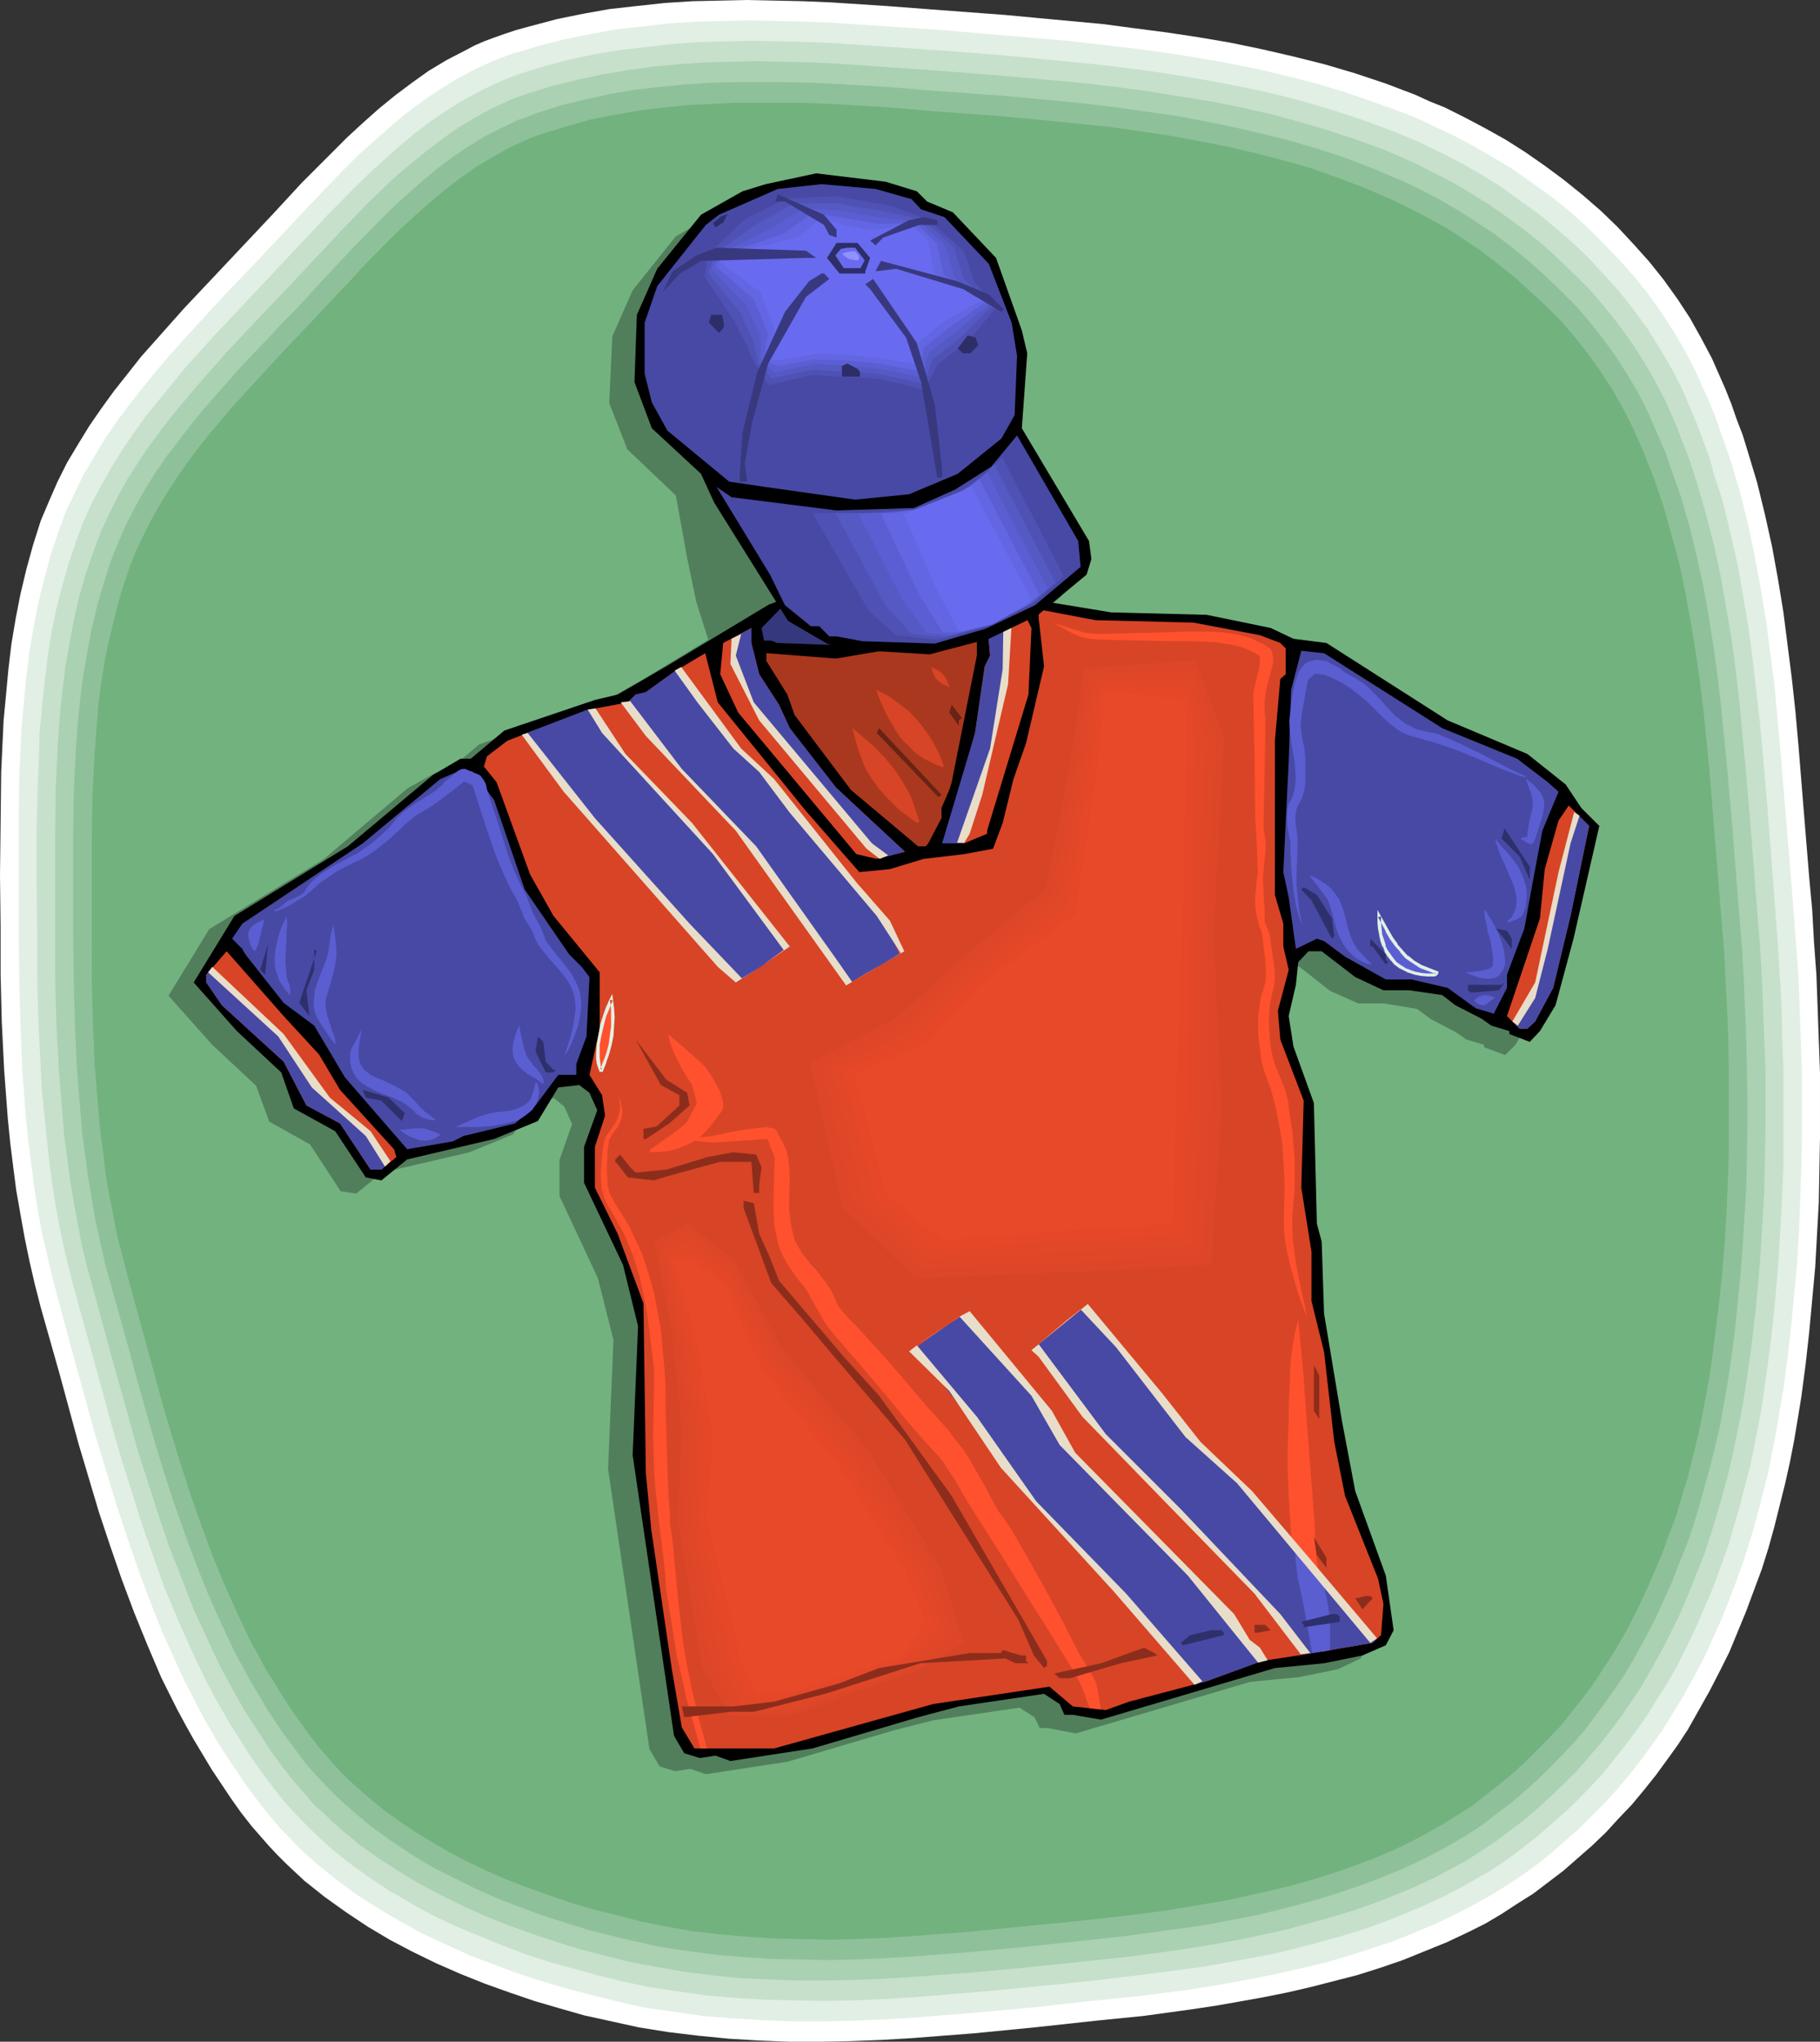 <?xml version="1.0" encoding="UTF-8" standalone="no"?>
<svg
   version="1.0"
   width="129.766mm"
   height="145.526mm"
   id="svg124"
   sodipodi:docname="Shirt with Cap.wmf"
   xmlns:inkscape="http://www.inkscape.org/namespaces/inkscape"
   xmlns:sodipodi="http://sodipodi.sourceforge.net/DTD/sodipodi-0.dtd"
   xmlns="http://www.w3.org/2000/svg"
   xmlns:svg="http://www.w3.org/2000/svg">
  <rect width="100%" height="100%" fill="#333333" stroke="none"/>
  <sodipodi:namedview
     id="namedview124"
     pagecolor="#ffffff"
     bordercolor="#000000"
     borderopacity="0.25"
     inkscape:showpageshadow="2"
     inkscape:pageopacity="0.0"
     inkscape:pagecheckerboard="0"
     inkscape:deskcolor="#d1d1d1"
     inkscape:document-units="mm" />
  <defs
     id="defs1">
    <pattern
       id="WMFhbasepattern"
       patternUnits="userSpaceOnUse"
       width="6"
       height="6"
       x="0"
       y="0" />
  </defs>
  <path
     style="fill:#ffffff;fill-opacity:1;fill-rule:evenodd;stroke:none"
     d="M 0.162,249.642 0,235.746 l 0.162,-13.896 0.162,-13.896 0.323,-6.948 0.323,-6.948 0.646,-6.786 0.646,-6.948 0.808,-6.786 1.131,-6.786 1.293,-6.625 1.616,-6.786 1.778,-6.463 2.101,-6.625 2.262,-5.332 2.262,-5.171 2.586,-5.171 2.909,-4.847 3.07,-5.009 3.232,-4.686 3.394,-4.686 3.717,-4.686 3.555,-4.524 3.878,-4.363 7.757,-8.725 8.08,-8.564 7.918,-8.402 7.918,-8.402 7.757,-8.402 8.242,-8.241 4.04,-4.04 4.202,-3.878 4.363,-3.878 4.363,-3.555 4.525,-3.393 4.525,-3.232 4.848,-2.908 5.01,-2.585 2.424,-1.293 2.586,-1.131 2.586,-0.969 2.747,-0.969 3.394,-1.131 3.555,-0.969 7.272,-1.939 7.11,-1.454 7.272,-1.293 7.272,-0.808 7.434,-0.808 7.434,-0.485 7.434,-0.162 L 201.353,0 l 7.595,0.162 7.434,0.162 7.595,0.323 14.867,0.969 14.867,1.131 17.291,1.293 8.565,0.808 8.726,0.808 8.726,0.808 8.565,1.131 8.726,1.131 8.565,1.293 8.565,1.454 8.565,1.777 8.403,1.939 8.403,2.101 8.242,2.424 8.242,2.747 8.08,3.07 3.878,1.777 4.04,1.616 5.494,2.747 5.494,2.908 5.494,3.07 5.333,3.393 5.333,3.716 5.01,3.716 5.01,4.04 4.848,4.201 4.525,4.363 4.363,4.686 4.202,4.686 3.878,4.847 3.717,5.171 3.394,5.171 3.07,5.494 2.909,5.494 1.778,4.04 1.778,4.04 1.616,4.04 1.454,4.201 1.616,4.201 1.293,4.201 2.586,8.564 2.101,8.564 1.939,8.725 1.616,8.887 1.454,8.887 1.131,8.887 1.131,8.887 0.97,8.887 0.808,9.049 1.454,17.935 1.454,17.774 0.808,8.725 0.485,8.725 0.646,8.725 0.323,8.725 0.323,8.887 0.323,8.725 v 8.725 8.725 l -0.162,8.887 -0.162,8.725 -0.485,8.725 -0.485,8.725 -0.808,8.725 -0.808,8.725 -0.97,8.725 -1.131,8.564 -0.97,5.978 -0.97,5.817 -1.131,5.817 -1.293,5.817 -1.454,5.817 -1.454,5.817 -1.616,5.817 -1.778,5.655 -2.101,5.655 -2.101,5.655 -2.262,5.494 -2.262,5.494 -2.586,5.171 -2.747,5.332 -2.909,5.171 -2.909,5.171 -2.747,4.201 -2.909,4.04 -3.07,4.201 -3.232,4.04 -3.232,3.878 -3.555,3.716 -3.394,3.716 -3.717,3.555 -3.878,3.393 -3.878,3.393 -4.04,3.07 -4.04,3.07 -4.363,2.747 -4.202,2.747 -4.363,2.585 -4.525,2.262 -5.818,2.747 -5.979,2.424 -5.979,2.424 -6.141,2.101 -6.141,1.939 -6.302,1.616 -6.302,1.616 -6.302,1.454 -6.464,1.293 -6.302,1.131 -6.464,1.131 -6.464,0.969 -12.928,1.777 -12.928,1.293 -16.322,1.777 -16.483,1.616 -8.403,0.646 -8.242,0.646 -8.242,0.485 -8.242,0.323 -8.242,0.162 h -8.242 l -8.242,-0.323 -8.08,-0.485 -8.242,-0.808 -8.08,-0.969 -8.08,-1.293 -8.08,-1.777 -6.626,-1.454 -6.787,-1.939 -6.626,-1.939 -6.626,-2.262 -6.787,-2.424 -6.464,-2.585 -6.626,-2.908 -6.302,-3.07 -6.141,-3.232 -5.979,-3.555 -5.818,-3.878 -5.656,-4.04 -5.494,-4.363 -2.424,-2.262 -2.586,-2.424 -2.424,-2.424 -2.262,-2.424 -2.262,-2.585 -2.262,-2.585 -2.909,-3.716 -2.747,-3.878 -2.586,-3.878 -2.586,-3.878 -2.424,-4.04 -2.424,-4.04 -2.262,-4.04 -2.262,-4.201 -2.101,-4.201 -2.101,-4.201 -3.717,-8.725 -3.555,-8.725 -3.394,-9.049 -3.07,-8.887 -3.07,-9.21 -2.747,-9.21 -2.747,-9.21 L 16.16,370.504 10.989,352.245 9.373,345.944 7.918,339.642 6.626,333.34 5.494,327.039 4.363,320.576 3.555,314.274 2.747,307.811 2.101,301.348 1.616,294.884 1.131,288.421 0.485,275.495 0.162,262.568 Z"
     id="path1" />
  <path
     style="fill:#e2efe5;fill-opacity:1;fill-rule:evenodd;stroke:none"
     d="M 5.01,250.127 V 236.554 222.981 l 0.162,-13.573 0.323,-6.786 0.323,-6.786 0.646,-6.786 0.646,-6.786 0.808,-6.625 1.131,-6.625 1.293,-6.625 1.616,-6.625 1.778,-6.463 2.101,-6.302 1.939,-5.332 2.424,-5.009 2.424,-5.009 2.909,-4.847 2.909,-4.847 3.232,-4.686 3.394,-4.524 3.555,-4.524 3.555,-4.363 3.717,-4.363 7.757,-8.564 7.757,-8.402 7.918,-8.241 7.595,-8.079 7.757,-8.241 7.918,-8.241 4.04,-4.04 4.202,-3.716 4.202,-3.716 4.202,-3.555 4.525,-3.393 4.525,-3.07 4.686,-2.908 4.848,-2.585 2.424,-1.131 2.424,-1.131 2.586,-0.969 2.586,-0.969 3.394,-0.969 3.555,-1.131 6.949,-1.777 7.11,-1.454 7.11,-1.293 7.272,-0.808 7.11,-0.808 7.272,-0.485 7.434,-0.162 7.272,-0.162 7.272,0.162 7.434,0.162 7.434,0.323 14.544,0.969 14.544,0.969 16.968,1.454 16.968,1.454 8.565,0.969 8.403,0.969 8.565,1.131 8.403,1.293 8.403,1.454 8.242,1.616 8.242,1.939 8.242,2.101 8.08,2.424 7.918,2.747 8.08,2.908 3.878,1.616 3.717,1.777 5.494,2.585 5.494,2.908 5.333,3.07 5.333,3.232 5.01,3.555 5.171,3.716 4.848,3.878 4.686,4.201 4.363,4.363 4.363,4.524 4.202,4.686 3.717,4.686 3.555,5.009 3.394,5.171 3.07,5.332 2.747,5.332 1.778,4.04 1.778,3.878 1.616,4.04 2.909,8.241 1.454,4.201 2.424,8.241 2.101,8.402 1.778,8.564 1.616,8.725 1.454,8.564 1.131,8.725 1.131,8.725 0.808,8.887 0.808,8.887 1.454,17.451 1.454,17.451 1.293,17.128 0.646,8.564 0.323,8.564 0.646,17.128 v 8.564 8.564 l -0.162,8.564 -0.323,8.725 -0.323,8.564 -0.485,8.564 -0.808,8.564 -0.808,8.402 -0.97,8.564 -1.131,8.564 -0.97,5.655 -0.97,5.817 -1.131,5.817 -1.131,5.655 -1.454,5.655 -1.454,5.655 -1.616,5.655 -1.778,5.655 -1.939,5.494 -2.101,5.494 -2.101,5.332 -2.424,5.332 -2.424,5.332 -2.747,5.171 -2.747,5.009 -3.07,5.009 -2.586,4.201 -2.909,4.04 -2.909,4.04 -3.07,3.878 -3.232,3.878 -3.394,3.716 -3.555,3.555 -3.555,3.555 -3.717,3.232 -3.878,3.393 -3.878,3.07 -4.04,2.908 -4.202,2.747 -4.202,2.585 -4.363,2.424 -4.363,2.262 -5.656,2.747 -5.818,2.424 -5.979,2.424 -5.979,1.939 -5.979,1.939 -6.141,1.777 -6.141,1.454 -6.302,1.454 -6.302,1.293 -6.141,1.131 -6.464,1.131 -6.302,0.969 -12.605,1.616 -12.766,1.293 -15.998,1.777 -16.16,1.454 -8.08,0.646 -8.08,0.646 -8.08,0.485 -8.08,0.323 -8.08,0.162 h -8.08 l -8.08,-0.323 -7.918,-0.485 -8.08,-0.646 -7.918,-1.131 -7.918,-1.131 -7.757,-1.777 -6.626,-1.616 -6.626,-1.777 -6.626,-1.939 -6.464,-2.101 -6.464,-2.424 -6.464,-2.424 -6.302,-2.908 -6.302,-2.908 -6.141,-3.393 -5.818,-3.393 -5.818,-3.716 -5.494,-4.04 -5.171,-4.201 -2.586,-2.262 -2.424,-2.262 -2.262,-2.424 -2.424,-2.424 -2.262,-2.585 -2.101,-2.585 -2.747,-3.555 -2.747,-3.716 -5.171,-7.756 -2.424,-3.878 -2.262,-3.878 -2.262,-4.04 -2.101,-4.201 -2.101,-4.04 -1.939,-4.201 -3.878,-8.564 -3.394,-8.564 -3.232,-8.725 -3.07,-8.887 -2.909,-8.887 -2.747,-9.049 -2.747,-9.049 -5.01,-18.097 -4.848,-17.935 -1.616,-6.14 -1.454,-6.14 -1.454,-6.14 -1.131,-6.302 -0.97,-6.14 -0.808,-6.302 -0.808,-6.302 -0.646,-6.302 -0.485,-6.463 -0.485,-6.302 -0.485,-12.603 -0.323,-12.765 z"
     id="path2" />
  <path
     style="fill:#c6e0cc;fill-opacity:1;fill-rule:evenodd;stroke:none"
     d="m 10.019,250.611 -0.162,-13.25 v -13.25 l 0.323,-13.411 0.323,-6.625 0.162,-6.625 0.646,-6.625 0.646,-6.625 0.808,-6.625 0.97,-6.463 1.293,-6.463 1.616,-6.302 1.778,-6.302 2.101,-6.302 1.939,-5.171 2.262,-5.009 2.586,-4.847 2.747,-4.847 2.909,-4.686 3.07,-4.524 3.232,-4.524 3.555,-4.363 3.555,-4.363 3.555,-4.363 7.595,-8.402 7.757,-8.241 7.595,-8.079 7.434,-7.917 7.595,-8.079 7.757,-7.917 4.04,-3.878 4.04,-3.716 4.04,-3.555 4.202,-3.555 4.363,-3.232 4.525,-3.07 4.525,-2.747 4.848,-2.585 2.424,-1.131 2.424,-1.131 2.424,-0.969 2.586,-0.969 6.787,-2.101 6.787,-1.777 6.949,-1.454 6.949,-1.131 7.11,-0.808 7.11,-0.808 6.949,-0.485 7.272,-0.162 7.11,-0.162 7.272,0.162 7.11,0.162 7.272,0.323 14.382,0.969 14.059,0.969 16.645,1.293 16.645,1.616 8.403,0.808 8.242,0.969 8.403,1.131 8.242,1.293 8.242,1.454 8.242,1.616 8.08,1.777 7.918,2.101 8.08,2.424 7.757,2.585 7.757,2.908 3.878,1.616 3.717,1.616 5.333,2.585 5.333,2.747 5.333,3.07 5.171,3.232 4.848,3.555 5.01,3.555 4.686,3.878 4.686,4.04 4.363,4.201 4.202,4.524 4.04,4.524 3.717,4.686 3.555,4.847 3.232,5.171 3.07,5.171 2.747,5.171 1.778,4.04 1.616,3.878 1.616,3.878 1.454,4.04 1.454,3.878 1.131,4.201 2.586,8.079 1.939,8.241 1.939,8.402 1.454,8.402 1.454,8.564 1.131,8.564 0.97,8.564 0.97,8.564 0.808,8.725 1.454,17.128 1.293,17.128 1.293,16.804 0.97,16.643 0.162,8.402 0.323,8.402 v 8.564 8.241 8.564 l -0.323,8.402 -0.485,8.402 -0.485,8.402 -0.646,8.241 -0.808,8.402 -0.97,8.402 -1.131,8.241 -0.808,5.655 -0.97,5.655 -1.131,5.655 -1.131,5.494 -1.454,5.655 -1.454,5.655 -1.616,5.494 -1.616,5.494 -1.939,5.332 -1.939,5.332 -2.262,5.332 -2.262,5.171 -2.424,5.171 -2.586,5.171 -2.747,4.847 -3.07,4.847 -2.586,4.201 -2.747,3.878 -2.909,3.878 -3.07,3.878 -3.07,3.878 -3.394,3.555 -3.394,3.555 -3.555,3.393 -3.717,3.232 -3.717,3.232 -3.878,3.07 -3.878,2.908 -4.04,2.747 -4.202,2.424 -4.202,2.424 -4.363,2.262 -5.494,2.585 -5.818,2.424 -5.656,2.262 -5.979,2.101 -5.818,1.777 -5.979,1.616 -6.141,1.616 -5.979,1.454 -6.141,1.131 -6.141,1.131 -6.302,1.131 -6.141,0.808 -12.443,1.616 -12.282,1.454 -15.837,1.616 -15.837,1.454 -7.918,0.646 -7.918,0.646 -7.918,0.485 -7.918,0.323 -7.918,0.162 -7.918,-0.162 -7.918,-0.162 -7.918,-0.485 -7.757,-0.646 -7.757,-1.131 -7.757,-1.131 -7.595,-1.616 -6.464,-1.616 -6.464,-1.777 -6.464,-1.777 -6.464,-2.101 -6.302,-2.424 -6.302,-2.585 -6.302,-2.585 -6.141,-2.908 -5.818,-3.232 -5.818,-3.393 -5.656,-3.716 -5.333,-3.878 -5.171,-4.201 -2.424,-2.262 -2.424,-2.262 -2.262,-2.262 -2.262,-2.424 -2.262,-2.424 -2.101,-2.585 -2.747,-3.555 -2.586,-3.555 -2.586,-3.716 -2.424,-3.878 -2.424,-3.716 -2.262,-4.04 -2.262,-3.878 -2.101,-4.04 -3.878,-8.079 -3.717,-8.402 -3.555,-8.402 -3.07,-8.564 -3.07,-8.725 -2.747,-8.725 -2.747,-8.725 -2.586,-8.887 -4.848,-17.774 -4.848,-17.451 -1.616,-6.14 -1.454,-5.978 -1.293,-5.978 -1.131,-6.14 -0.97,-6.14 -0.808,-6.14 -0.646,-6.14 -0.646,-6.302 -0.646,-6.14 -0.323,-6.14 -0.646,-12.442 -0.323,-12.442 z"
     id="path3" />
  <path
     style="fill:#aad1b2;fill-opacity:1;fill-rule:evenodd;stroke:none"
     d="m 14.867,251.096 v -26.014 l 0.162,-13.088 0.323,-6.463 0.323,-6.463 0.485,-6.625 0.646,-6.302 0.808,-6.463 1.131,-6.302 1.131,-6.302 1.454,-6.302 1.778,-6.14 2.101,-6.14 1.939,-5.171 2.262,-4.847 2.424,-4.847 2.586,-4.686 2.909,-4.524 3.07,-4.524 3.232,-4.363 3.394,-4.363 3.555,-4.201 3.555,-4.201 7.272,-8.241 7.595,-8.079 7.595,-7.917 7.272,-7.756 7.434,-7.917 7.434,-7.756 4.04,-3.878 3.878,-3.716 4.04,-3.393 4.202,-3.393 4.202,-3.232 4.363,-3.07 4.525,-2.747 4.525,-2.424 4.848,-2.262 2.424,-0.969 2.424,-0.808 6.787,-2.101 6.626,-1.616 6.787,-1.454 6.787,-1.131 6.949,-0.969 6.949,-0.646 6.949,-0.485 7.11,-0.162 6.949,-0.162 7.11,0.162 6.949,0.162 7.11,0.323 13.898,0.969 14.059,0.969 16.16,1.293 16.322,1.454 8.242,0.808 8.08,0.969 8.242,1.131 7.918,1.293 8.08,1.293 8.08,1.616 7.918,1.777 7.757,2.101 7.757,2.262 7.757,2.585 7.595,2.747 7.434,3.232 5.171,2.585 5.333,2.747 5.01,2.908 5.171,3.232 4.848,3.393 4.848,3.555 4.686,3.716 4.363,4.04 4.363,4.201 4.202,4.201 3.878,4.524 3.717,4.686 3.394,4.686 3.232,5.009 2.909,5.009 2.747,5.171 1.778,3.878 1.616,3.716 1.454,3.878 1.616,4.04 1.293,3.878 1.293,4.04 2.262,7.917 2.101,8.079 1.778,8.241 1.454,8.241 1.454,8.402 1.131,8.402 0.97,8.241 0.808,8.564 0.808,8.402 1.454,16.804 1.293,16.804 1.293,16.32 0.485,8.241 0.323,8.241 0.323,8.241 0.323,8.241 v 8.241 8.241 l -0.162,8.241 -0.162,8.241 -0.485,8.241 -0.485,8.241 -0.646,8.079 -0.808,8.241 -0.97,8.241 -1.131,8.079 -0.808,5.494 -0.97,5.494 -1.131,5.494 -1.131,5.494 -1.293,5.494 -1.454,5.332 -1.616,5.494 -1.616,5.332 -1.778,5.332 -2.101,5.171 -2.101,5.332 -2.101,5.009 -2.586,5.171 -2.424,4.847 -2.747,4.847 -2.747,4.847 -2.586,3.878 -2.747,4.04 -2.909,3.878 -2.909,3.716 -3.07,3.555 -3.232,3.716 -3.394,3.393 -3.394,3.232 -3.717,3.393 -3.555,3.07 -3.878,2.908 -3.878,2.908 -3.878,2.585 -4.04,2.585 -4.202,2.262 -4.202,2.262 -5.494,2.585 -5.494,2.262 -5.818,2.262 -5.656,1.939 -5.818,1.777 -5.979,1.616 -5.818,1.616 -5.979,1.293 -5.979,1.293 -6.141,1.131 -5.979,0.969 -5.979,0.969 -12.12,1.616 -12.282,1.293 -15.352,1.616 -15.514,1.454 -15.514,1.131 -7.757,0.485 -7.757,0.323 -7.757,0.162 h -7.757 l -7.757,-0.323 -7.595,-0.323 -7.757,-0.808 -7.595,-0.969 -7.434,-1.293 -7.595,-1.454 -6.302,-1.616 -6.302,-1.616 -6.302,-1.939 -6.302,-2.101 -6.302,-2.262 -6.141,-2.424 -6.141,-2.747 -5.979,-2.908 -5.818,-3.07 -5.656,-3.393 -5.494,-3.555 -5.333,-3.716 -5.01,-4.201 -2.424,-2.101 -2.262,-2.262 -2.424,-2.101 -4.202,-4.847 -2.101,-2.424 -2.747,-3.555 -2.586,-3.555 -2.424,-3.716 -2.424,-3.716 -2.424,-3.716 -2.101,-3.716 -4.363,-7.917 -3.717,-7.917 -3.717,-8.079 -3.232,-8.402 -3.232,-8.241 -2.909,-8.564 -2.747,-8.564 -2.747,-8.564 -2.424,-8.725 -2.424,-8.725 -2.424,-8.564 -4.686,-17.289 -1.616,-5.817 -1.454,-5.978 -1.131,-5.817 -1.131,-6.14 -0.97,-5.978 -0.808,-5.978 -0.808,-5.978 -0.485,-6.14 -0.485,-5.978 -0.485,-6.14 -0.646,-12.119 -0.323,-12.28 z"
     id="path4" />
  <path
     style="fill:#8ec199;fill-opacity:1;fill-rule:evenodd;stroke:none"
     d="m 19.715,251.581 v -25.368 l 0.162,-12.765 0.323,-6.463 0.323,-6.302 0.485,-6.302 0.646,-6.463 0.808,-6.14 1.131,-6.302 1.131,-6.14 1.454,-6.14 1.778,-6.14 1.939,-5.978 1.939,-4.847 2.101,-4.847 2.424,-4.686 2.586,-4.686 2.747,-4.363 3.07,-4.524 3.232,-4.201 3.232,-4.201 3.394,-4.201 3.555,-4.04 7.11,-8.079 7.434,-7.756 3.717,-4.04 3.717,-3.716 7.11,-7.756 7.272,-7.756 7.434,-7.594 3.717,-3.716 3.878,-3.555 4.04,-3.555 4.04,-3.393 4.04,-3.07 4.363,-2.908 4.363,-2.747 4.525,-2.262 4.686,-2.262 2.424,-0.808 2.424,-0.969 6.464,-2.101 6.626,-1.616 6.626,-1.454 6.626,-1.131 6.787,-0.808 6.787,-0.646 6.787,-0.485 6.949,-0.162 h 6.787 6.949 l 6.949,0.162 6.787,0.323 13.736,0.808 13.736,1.131 15.837,1.131 15.998,1.454 7.918,0.808 8.08,0.969 7.918,1.131 7.918,1.131 7.918,1.454 7.757,1.616 7.757,1.777 7.757,1.939 7.595,2.262 7.434,2.424 7.434,2.908 7.272,3.07 5.171,2.424 5.171,2.747 5.01,2.908 4.848,3.07 4.848,3.232 4.686,3.555 4.525,3.716 4.363,3.878 4.202,4.04 4.202,4.201 3.878,4.524 3.555,4.524 3.394,4.686 3.07,4.847 2.909,4.847 2.586,5.171 1.616,3.716 1.616,3.716 1.616,3.716 1.293,3.878 2.747,7.756 2.262,7.756 1.939,7.917 1.778,8.079 1.454,8.079 1.293,8.079 1.131,8.241 0.97,8.241 1.616,16.481 1.454,16.481 1.293,16.481 1.293,15.996 0.485,8.079 0.323,8.079 0.323,7.917 0.162,8.079 0.162,8.079 v 8.079 l -0.162,8.079 -0.162,8.079 -0.485,8.079 -0.485,7.917 -0.646,8.079 -0.808,8.079 -0.808,7.917 -1.131,8.079 -0.808,5.332 -0.97,5.332 -0.97,5.494 -1.293,5.332 -1.293,5.332 -1.454,5.171 -1.454,5.332 -1.616,5.332 -1.778,5.171 -2.101,5.171 -1.939,5.009 -2.262,5.009 -2.262,5.009 -2.586,4.847 -2.586,4.847 -2.747,4.686 -2.586,3.878 -2.747,3.878 -2.747,3.716 -2.747,3.716 -3.07,3.555 -3.232,3.393 -3.232,3.393 -3.394,3.232 -3.555,3.232 -3.555,3.07 -3.717,2.747 -3.717,2.908 -3.878,2.585 -4.04,2.424 -4.04,2.262 -4.04,2.101 -5.494,2.585 -5.494,2.262 -5.494,2.101 -5.656,1.939 -5.656,1.777 -5.656,1.616 -5.818,1.454 -5.818,1.454 -5.979,1.131 -5.818,1.131 -5.979,0.969 -5.979,0.808 -11.797,1.616 -11.958,1.293 -15.029,1.616 -15.19,1.454 -15.19,1.131 -7.595,0.485 -7.595,0.323 -7.595,0.162 -7.595,-0.162 -7.595,-0.162 -7.434,-0.485 -7.595,-0.646 -7.434,-0.969 -7.434,-1.131 -7.272,-1.616 -6.141,-1.454 -6.302,-1.616 -6.141,-1.939 -6.141,-1.939 -6.141,-2.262 -6.141,-2.424 -5.818,-2.585 -5.818,-2.908 -5.818,-2.908 -5.494,-3.393 -5.333,-3.555 -5.171,-3.716 -4.848,-4.04 -4.686,-4.201 -2.262,-2.262 -2.101,-2.262 -2.101,-2.262 -2.101,-2.424 -2.586,-3.555 -2.586,-3.393 -2.424,-3.555 -2.424,-3.555 -2.101,-3.716 -2.262,-3.716 -2.101,-3.878 -2.101,-3.716 -3.717,-7.917 -3.555,-7.917 -3.232,-8.079 -3.07,-8.241 -2.909,-8.241 -2.747,-8.402 -2.586,-8.402 -4.848,-17.128 -2.262,-8.402 -4.686,-16.804 -1.616,-5.817 -1.293,-5.817 -1.293,-5.817 -0.97,-5.817 -0.97,-5.817 -0.808,-5.978 -0.808,-5.978 -0.485,-5.817 -0.485,-5.978 -0.485,-5.978 -0.485,-11.795 -0.323,-11.957 z"
     id="path5" />
  <path
     style="fill:#72b27f;fill-opacity:1;fill-rule:evenodd;stroke:none"
     d="m 24.725,252.227 v -25.045 l 0.162,-12.442 0.323,-6.302 0.323,-6.14 0.485,-6.302 0.485,-6.14 0.808,-6.14 0.97,-6.14 1.293,-5.978 1.454,-5.978 1.616,-5.978 1.939,-5.817 1.778,-4.847 2.262,-4.686 2.262,-4.524 2.586,-4.524 2.747,-4.363 2.909,-4.363 3.07,-4.201 3.232,-4.201 3.394,-4.04 3.394,-4.04 7.11,-7.756 7.11,-7.756 7.272,-7.594 6.949,-7.433 3.555,-3.716 3.555,-3.878 7.272,-7.433 3.717,-3.555 3.878,-3.555 3.878,-3.393 3.878,-3.232 4.04,-3.07 4.202,-2.908 4.363,-2.585 4.363,-2.424 4.525,-2.101 2.424,-0.969 2.424,-0.808 6.302,-1.939 6.302,-1.777 6.626,-1.293 6.464,-1.131 6.626,-0.808 6.626,-0.646 6.787,-0.323 6.626,-0.323 h 6.787 6.626 l 6.787,0.162 6.787,0.323 13.413,0.808 13.413,1.131 15.514,1.131 15.514,1.454 7.918,0.808 7.757,0.808 7.757,1.131 7.757,1.131 7.757,1.454 7.595,1.454 7.595,1.777 7.595,1.939 7.434,2.101 7.272,2.585 7.272,2.747 7.11,3.07 5.01,2.424 5.01,2.585 5.01,2.747 4.686,3.07 4.848,3.232 4.525,3.555 4.525,3.555 4.202,3.878 4.202,3.878 4.04,4.04 3.717,4.363 3.555,4.524 3.232,4.524 3.07,4.686 2.747,4.847 2.586,5.009 1.616,3.555 1.616,3.716 1.454,3.716 1.454,3.716 2.586,7.594 2.101,7.594 2.101,7.756 1.616,7.917 1.454,7.917 1.293,7.917 1.131,7.917 0.97,8.079 1.616,16.158 1.293,16.158 1.293,16.158 1.293,15.673 0.808,15.673 0.323,7.917 0.162,7.917 v 7.756 7.917 7.917 l -0.323,7.917 -0.323,7.756 -0.485,7.917 -0.646,7.917 -0.808,7.756 -0.97,7.917 -0.97,7.756 -0.808,5.332 -0.97,5.171 -0.97,5.332 -1.131,5.171 -1.293,5.332 -1.293,5.171 -1.616,5.171 -1.454,5.171 -1.939,5.009 -1.778,5.009 -2.101,5.009 -2.101,4.847 -2.262,4.847 -2.424,4.847 -2.586,4.686 -2.747,4.524 -2.586,3.878 -2.424,3.716 -2.747,3.555 -2.909,3.716 -2.909,3.555 -3.232,3.393 -3.232,3.232 -3.232,3.232 -3.394,3.07 -3.555,2.908 -3.717,2.908 -3.555,2.747 -3.878,2.424 -3.878,2.424 -4.04,2.262 -3.878,2.101 -5.333,2.585 -5.333,2.262 -5.333,1.939 -5.494,1.939 -5.656,1.777 -5.656,1.616 -5.494,1.293 -5.818,1.293 -5.656,1.293 -5.818,0.969 -5.818,0.969 -5.818,0.969 -11.635,1.454 -11.635,1.293 -14.706,1.454 -14.867,1.454 -14.867,1.131 -7.434,0.485 -7.434,0.323 -7.434,0.162 -7.434,-0.162 -7.434,-0.162 -7.272,-0.485 -7.272,-0.646 -7.434,-0.808 -7.11,-1.293 -7.272,-1.454 -5.979,-1.616 -6.141,-1.454 -5.979,-1.777 -6.141,-2.101 -5.979,-2.101 -5.818,-2.262 -5.818,-2.585 -5.818,-2.747 -5.494,-3.07 -5.494,-3.232 -5.171,-3.393 -5.171,-3.716 -4.686,-3.878 -4.525,-4.04 -2.262,-2.262 -2.101,-2.262 -1.939,-2.262 -2.101,-2.424 -2.586,-3.393 -2.424,-3.393 -2.424,-3.393 -2.262,-3.555 -2.262,-3.716 -2.262,-3.555 -1.939,-3.716 -2.101,-3.716 -3.555,-7.594 -3.555,-7.917 -3.232,-7.917 -2.909,-7.917 -2.909,-8.241 -2.586,-8.079 -2.586,-8.402 -2.424,-8.241 -2.262,-8.402 -2.262,-8.241 -2.262,-8.241 -2.262,-8.241 -1.454,-5.655 -1.454,-5.494 -1.131,-5.817 -1.131,-5.655 -0.97,-5.817 -0.646,-5.655 -0.808,-5.817 -0.485,-5.817 -0.97,-11.634 -0.485,-11.634 -0.323,-11.634 z"
     id="path6" />
  <path
     style="fill:#517f5b;fill-opacity:1;fill-rule:evenodd;stroke:none"
     d="m 240.299,57.361 2.747,2.747 7.11,2.908 11.635,12.28 6.949,19.39 1.293,6.302 -1.293,20.036 18.099,30.539 0.646,4.847 -1.454,4.201 -13.09,10.987 -13.251,6.302 -15.837,4.04 -33.451,6.302 -18.746,-13.411 -4.04,-12.765 -2.424,-11.634 -3.07,-16.966 -13.09,-12.442 -4.848,-12.442 0.808,-17.935 5.494,-12.442 11.635,-14.542 11.15,-6.302 6.302,-1.939 13.574,-2.908 18.907,2.101 z"
     id="path7" />
  <path
     style="fill:#517f5b;fill-opacity:1;fill-rule:evenodd;stroke:none"
     d="m 263.569,160.934 6.302,4.847 h 6.141 l 16.645,2.908 25.694,0.646 17.291,3.393 6.141,2.908 9.05,1.293 32.643,20.844 21.493,8.887 10.342,8.241 4.202,6.302 4.686,4.847 -6.787,30.377 -4.848,18.097 -4.202,6.948 -2.747,2.747 -5.656,-2.101 v -0.646 l -4.848,-1.454 -2.747,-1.939 -6.787,-3.555 -3.717,-2.747 -8.888,-1.454 h -6.949 l -7.595,-3.393 -9.05,-7.11 h -3.394 l -2.747,2.908 -0.646,6.14 -2.101,8.402 1.293,8.241 5.656,15.189 0.646,32.478 1.293,5.009 0.808,19.39 4.848,28.923 3.394,18.743 8.242,22.944 2.262,14.542 -2.262,4.04 -6.141,2.908 -10.342,2.101 -13.251,1.293 -47.026,13.896 -7.595,-1.454 h -2.101 l -1.454,-2.908 -4.04,-2.585 -23.109,3.393 -10.827,2.747 -28.442,8.402 -22.139,3.393 -4.202,-1.454 -4.04,0.646 -4.202,-1.293 -2.747,-4.686 -11.15,-75.458 1.454,-34.74 -4.202,-16.643 -10.342,-22.137 v -9.695 l 3.394,-9.695 -2.101,-4.686 -2.747,-2.262 -5.494,0.646 -5.494,9.049 -11.797,4.847 -23.594,5.494 -6.949,5.655 -4.202,-0.646 -8.242,-12.603 -10.989,-6.14 -3.555,-9.695 -11.797,-10.987 -11.797,-13.25 10.989,-17.935 30.704,-18.743 22.786,-19.228 7.595,-4.201 h 2.747 l 8.888,-7.594 24.402,-8.402 6.302,-1.454 13.09,-7.433 27.634,-16.804 9.05,-3.393 24.886,-4.847 8.888,-1.454 13.898,2.101 z"
     id="path8" />
  <path
     style="fill:#000000;fill-opacity:1;fill-rule:evenodd;stroke:none"
     d="m 270.195,157.379 6.302,4.847 h 6.302 l 16.645,2.747 25.694,0.646 17.291,3.555 6.141,2.908 8.888,1.131 32.643,20.844 21.493,9.049 10.342,8.241 4.202,6.302 4.848,4.847 -6.949,30.377 -4.848,17.935 -4.202,6.948 -2.747,2.908 -5.494,-2.101 v -0.808 l -4.848,-1.454 -2.747,-1.939 -6.949,-3.555 -3.555,-2.747 -8.888,-1.293 h -6.949 l -7.595,-3.555 -9.05,-6.948 h -3.555 l -2.747,2.908 -0.646,6.14 -1.939,8.402 1.293,8.241 5.494,15.189 0.808,32.478 1.293,4.847 0.646,19.39 4.848,29.084 3.555,18.743 8.242,22.783 2.101,14.704 -2.101,4.04 -6.302,2.747 -10.342,2.101 -13.251,1.293 -46.864,13.896 -7.595,-1.293 h -2.262 l -1.293,-2.908 -4.202,-2.747 -22.947,3.393 -10.989,2.908 -28.442,8.402 -22.139,3.393 -4.04,-1.454 -4.202,0.646 -4.202,-1.293 -2.747,-4.686 -11.15,-75.62 1.454,-34.74 -4.04,-16.481 -10.504,-22.137 v -9.695 l 3.555,-9.856 -2.101,-4.686 -2.747,-2.101 -5.656,0.646 -5.494,9.049 -11.797,4.847 -23.432,5.494 -6.949,5.655 -4.202,-0.808 -8.242,-12.442 -11.15,-6.14 -3.394,-9.695 -11.958,-11.149 -11.635,-13.088 10.989,-17.935 30.542,-18.743 22.947,-19.228 7.434,-4.363 h 2.747 l 9.05,-7.594 24.402,-8.241 6.141,-1.454 13.09,-7.594 27.634,-16.643 9.05,-3.393 25.048,-4.847 8.888,-1.454 13.898,2.101 z"
     id="path9" />
  <path
     style="fill:#35387c;fill-opacity:1;fill-rule:evenodd;stroke:none"
     d="m 263.246,163.519 v 2.101 h -4.848 l -8.242,3.555 -18.584,4.847 -22.139,-0.808 -1.616,-0.646 h -1.939 l -0.646,-3.393 5.494,-5.655 33.936,-6.948 4.202,-0.646 11.635,2.262 z"
     id="path10" />
  <path
     style="fill:#d84426;fill-opacity:1;fill-rule:evenodd;stroke:none"
     d="m 275.851,164.974 2.101,4.201 -0.808,17.935 -11.15,36.679 v 0.808 l -6.141,2.585 h -5.494 l 8.403,-29.731 2.586,-17.935 1.454,-2.908 -1.454,-16.481 -0.646,-1.293 3.555,0.646 z"
     id="path11" />
  <path
     style="fill:#4749a5;fill-opacity:1;fill-rule:evenodd;stroke:none"
     d="m 253.873,227.182 h 5.494 l 8.565,-28.115 3.232,-17.128 0.808,-19.713 -3.555,-2.424 -1.616,-0.646 -1.939,-0.323 0.162,0.485 0.323,0.808 1.454,16.481 -1.293,2.747 -0.485,2.747 -2.262,15.35 z"
     id="path12" />
  <path
     style="fill:#e8ddc9;fill-opacity:1;fill-rule:evenodd;stroke:none"
     d="m 271.649,184.363 -6.949,29.731 -3.394,10.503 -1.454,2.424 h -1.939 l 8.888,-25.368 3.394,-21.329 0.323,-19.39 2.424,1.777 z"
     id="path13" />
  <path
     style="fill:#d84426;fill-opacity:1;fill-rule:evenodd;stroke:none"
     d="m 321.584,167.72 17.938,3.393 5.494,2.101 1.454,1.454 v 6.948 l -1.454,1.293 -1.454,16.643 v 41.526 l 2.262,7.756 v 6.14 l 1.454,6.302 -2.909,10.987 0.646,7.756 6.302,16.481 -0.646,23.429 2.747,17.289 v 13.25 l 3.394,13.734 2.747,24.237 2.909,14.542 8.888,22.298 1.454,6.786 -0.646,8.402 -2.262,2.101 -20.038,3.393 -9.696,1.454 -15.029,5.494 -20.846,5.494 -6.302,2.262 -8.888,-0.969 -6.302,-5.332 -31.35,4.686 -42.824,11.957 h -21.493 l -3.394,-5.655 -2.747,-15.996 -5.494,-37.325 -1.454,-15.189 -0.646,-45.727 -6.949,-18.743 -6.141,-12.442 v -10.987 l 2.747,-8.402 -0.808,-5.494 -3.394,-5.494 2.747,-12.442 v -15.189 l -12.443,-15.189 -6.302,-11.149 -9.05,-24.883 -3.394,-4.201 0.808,-2.747 5.494,-4.201 21.331,-8.241 11.15,-2.101 2.101,-2.101 2.747,-0.646 7.595,-5.494 8.403,-5.009 3.394,13.25 23.594,29.084 14.544,16.643 8.242,-0.808 9.05,-2.747 10.989,-1.293 7.757,-1.454 2.586,-6.948 2.909,-11.795 3.394,-9.695 4.848,-20.682 -1.454,-13.088 v -2.262 l 15.352,2.908 z"
     id="path14" />
  <path
     style="fill:#ff512d;fill-opacity:1;fill-rule:evenodd;stroke:none"
     d="m 166.771,295.369 0.485,1.293 0.162,1.131 0.323,0.969 v 0.969 l -0.162,0.808 -0.162,0.969 -0.485,1.131 -0.646,1.293 -0.646,0.646 -0.485,0.808 -0.485,0.808 -0.485,0.808 -0.162,0.646 v 0.485 l -0.162,0.808 -0.162,0.808 v 1.939 l -0.162,1.939 v 2.101 l 0.162,1.939 v 0.808 0.808 l 0.162,0.485 0.162,0.485 0.162,0.969 0.485,0.969 1.131,2.101 1.293,2.101 0.646,0.969 0.485,0.808 1.454,2.424 1.131,2.424 1.131,2.424 1.131,2.424 0.808,2.424 0.808,2.585 1.454,5.009 0.97,5.009 0.97,5.171 0.485,5.332 0.485,5.171 0.323,5.332 v 5.332 l 0.323,10.503 0.323,10.503 0.323,5.332 0.485,5.171 0.646,6.786 0.646,6.948 0.646,6.786 0.808,6.786 0.485,4.201 0.646,4.04 0.808,4.201 0.808,4.04 1.939,8.241 2.262,8.241 h -1.778 l -2.586,-9.372 -1.293,-4.524 -0.97,-4.686 -1.454,-5.978 -0.97,-6.14 -1.939,-12.119 -0.323,-4.524 -0.485,-4.524 -1.131,-9.049 -0.97,-8.887 -0.323,-4.524 -0.162,-4.686 -0.162,-5.655 0.162,-5.655 0.162,-11.634 -1.293,-10.341 -0.646,-5.009 -0.97,-5.171 -1.131,-4.847 -1.454,-4.847 -0.97,-2.424 -0.97,-2.424 -1.131,-2.424 -1.293,-2.262 -1.131,-2.101 -1.293,-2.101 -1.131,-2.262 -0.323,-1.131 -0.323,-0.969 -0.162,-0.485 v -0.808 -0.646 l -0.162,-0.969 v -1.939 l 0.162,-2.262 0.162,-2.101 0.162,-1.939 0.323,-1.777 0.162,-0.485 0.162,-0.646 0.485,-0.969 0.646,-0.808 1.131,-1.616 0.646,-0.969 0.485,-1.131 0.323,-0.808 0.162,-0.808 0.162,-0.808 v -0.969 l -0.162,-1.131 z"
     id="path15" />
  <path
     style="fill:#d84426;fill-opacity:1;fill-rule:evenodd;stroke:none"
     d="m 186.648,449.355 -6.141,-39.264 1.131,-25.207 -2.262,-26.176 -4.363,-25.691 9.858,-5.817 13.736,10.826 13.574,24.075 23.917,27.792 19.877,32.801 6.464,21.329 -14.221,6.948 -35.552,12.603 h -17.938 z"
     id="path16" />
  <path
     style="fill:#dd4728;fill-opacity:1;fill-rule:evenodd;stroke:none"
     d="m 189.233,449.032 -6.626,-39.264 1.131,-24.399 -1.293,-13.25 -1.293,-13.088 -2.424,-12.28 -2.424,-12.442 4.525,-2.262 4.363,-2.424 6.464,5.009 6.302,5.009 12.766,23.752 23.432,27.469 19.392,31.831 6.141,19.874 -12.443,7.433 -34.421,12.119 h -16.322 z"
     id="path17" />
  <path
     style="fill:#e04728;fill-opacity:1;fill-rule:evenodd;stroke:none"
     d="m 191.819,448.709 -3.717,-19.551 -3.555,-19.551 1.293,-23.914 -3.07,-26.338 -2.586,-11.795 -2.424,-11.795 7.918,-3.716 5.818,4.686 5.818,4.524 5.979,11.634 6.141,11.634 22.624,27.307 9.534,15.512 9.534,15.35 2.909,9.21 3.07,9.21 -10.827,7.917 -16.645,5.817 -16.645,5.655 h -14.706 l -3.232,-5.817 z"
     id="path18" />
  <path
     style="fill:#e24728;fill-opacity:1;fill-rule:evenodd;stroke:none"
     d="m 194.405,448.386 -7.918,-38.941 1.454,-23.429 -1.778,-13.088 -1.778,-13.25 -2.586,-11.311 -2.747,-11.311 6.787,-2.424 10.827,8.241 11.15,23.106 11.15,13.411 10.989,13.411 18.746,29.892 5.818,16.966 -4.686,4.201 -4.686,4.201 -32.158,10.987 h -13.09 l -1.293,-2.747 -1.454,-2.585 z"
     id="path19" />
  <path
     style="fill:#e54728;fill-opacity:1;fill-rule:evenodd;stroke:none"
     d="m 197.152,448.063 -4.363,-19.39 -4.363,-19.551 0.808,-11.311 0.808,-11.634 -4.04,-26.176 -2.747,-10.826 -2.909,-10.826 5.818,-1.131 9.696,7.433 5.333,11.311 5.333,11.311 10.666,13.25 10.666,13.25 9.211,14.542 9.211,14.381 2.909,7.756 2.747,7.756 -3.717,4.524 -3.878,4.363 -31.189,10.341 h -11.474 l -2.262,-4.686 z"
     id="path20" />
  <path
     style="fill:#e84928;fill-opacity:1;fill-rule:evenodd;stroke:none"
     d="m 199.737,447.739 -9.373,-38.779 1.778,-22.46 -4.525,-26.176 -5.979,-20.682 h 5.01 l 8.565,6.463 9.858,22.46 20.846,26.176 17.938,27.953 5.494,14.057 -5.979,9.372 -30.058,9.856 h -9.696 z"
     id="path21" />
  <path
     style="fill:#ff512d;fill-opacity:1;fill-rule:evenodd;stroke:none"
     d="m 349.864,355.477 1.293,13.573 0.97,13.573 2.101,27.307 0.162,4.04 0.162,3.878 0.485,3.878 0.323,1.939 0.485,2.101 1.131,3.878 1.131,4.04 1.939,10.503 -3.878,0.808 -0.646,-2.585 -0.646,-2.747 -0.646,-2.585 -0.646,-2.424 -1.454,-3.878 -1.454,-3.555 -1.293,-3.716 -0.485,-2.101 -0.323,-1.939 -0.808,-8.241 -0.485,-8.241 -0.323,-8.079 v -4.04 l 0.162,-4.201 0.162,-4.04 v -3.878 l 0.323,-7.756 0.162,-3.878 0.485,-3.878 0.646,-3.878 z"
     id="path22" />
  <path
     style="fill:#ff512d;fill-opacity:1;fill-rule:evenodd;stroke:none"
     d="m 184.385,306.841 7.434,-0.808 h 0.323 l 0.323,-0.162 0.808,-0.162 1.131,-0.162 1.131,-0.323 2.586,-0.485 2.909,-0.485 2.747,-0.323 1.293,-0.162 1.293,-0.162 0.97,0.162 0.808,0.162 0.646,0.162 0.323,0.323 0.97,1.777 0.97,1.777 0.808,1.777 0.485,1.777 0.323,2.908 0.162,2.747 -0.162,5.817 v 2.747 l 0.323,2.908 0.485,2.747 0.323,1.454 0.485,1.454 0.97,1.777 0.97,1.616 2.262,2.908 1.293,1.293 1.131,1.454 1.131,1.454 1.131,1.616 0.97,1.454 1.454,3.393 0.97,1.454 1.131,1.293 1.131,1.293 2.424,2.424 6.302,6.948 5.979,6.786 5.979,7.11 6.141,6.786 1.778,2.424 1.939,2.424 1.616,2.424 1.454,2.585 2.909,5.009 2.909,5.494 0.97,1.616 1.131,1.454 2.101,3.07 4.848,8.402 4.686,8.402 4.525,8.402 4.363,8.564 1.131,1.777 1.131,1.939 1.131,1.777 0.97,1.939 0.485,1.777 0.323,1.939 0.162,0.969 0.162,0.808 0.323,1.939 -3.07,-0.323 -1.616,-4.524 -0.97,-2.262 -1.131,-2.262 -7.11,-11.472 -14.382,-22.944 -7.272,-11.472 -0.97,-1.616 -0.97,-1.616 -1.778,-3.232 -2.101,-3.07 -0.97,-1.616 -1.131,-1.454 -3.717,-4.04 -3.717,-4.201 -6.949,-8.402 -7.11,-8.402 -7.272,-8.402 -1.131,-1.454 -1.131,-1.616 -3.717,-6.463 -0.808,-1.616 -1.131,-1.616 -1.293,-1.454 -0.646,-0.969 -0.485,-0.646 -1.293,-1.777 -0.97,-1.616 -0.97,-1.777 -0.646,-1.616 -0.646,-1.777 -0.323,-1.777 -0.323,-1.616 -0.323,-1.777 -0.162,-3.393 v -3.393 l 0.162,-7.271 0.162,-3.555 -1.939,-5.171 -7.272,0.485 -7.434,0.485 -1.939,-0.162 -1.939,-0.162 z"
     id="path23" />
  <path
     style="fill:#4749a5;fill-opacity:1;fill-rule:evenodd;stroke:none"
     d="m 279.244,362.587 12.443,-10.018 9.534,10.18 19.715,24.399 13.898,13.088 14.382,16.966 21.331,24.722 -0.646,0.646 -18.099,3.07 -11.635,-14.057 -17.938,-19.066 -17.291,-17.774 -11.635,-13.088 z"
     id="path24" />
  <path
     style="fill:#5b5ed1;fill-opacity:1;fill-rule:evenodd;stroke:none"
     d="m 356.489,425.603 0.646,3.232 0.646,3.07 0.485,3.232 0.162,3.393 v 5.978 l -4.848,0.808 -1.778,-10.18 -0.97,-5.009 -1.131,-5.171 -0.485,-4.04 -0.323,-4.201 0.323,0.485 z"
     id="path25" />
  <path
     style="fill:#4749a5;fill-opacity:1;fill-rule:evenodd;stroke:none"
     d="m 246.763,363.071 5.01,-3.716 8.242,-5.494 19.069,21.813 7.757,13.573 18.099,18.905 20.523,21.49 14.706,17.774 -15.029,5.494 -2.424,0.646 -6.464,-8.079 -14.221,-16.804 -17.291,-17.774 -13.413,-15.189 z"
     id="path26" />
  <path
     style="fill:#4749a5;fill-opacity:1;fill-rule:evenodd;stroke:none"
     d="m 168.71,189.372 3.555,5.655 14.382,15.835 14.059,15.027 10.342,14.704 18.099,24.075 13.251,-7.594 -4.525,-9.856 -11.797,-14.057 -19.069,-23.914 -8.403,-7.433 -9.534,-12.765 -6.302,-8.725 -1.131,0.646 -7.595,5.494 -2.747,0.646 -2.101,2.101 z"
     id="path27" />
  <path
     style="fill:#4749a5;fill-opacity:1;fill-rule:evenodd;stroke:none"
     d="m 141.077,197.774 6.464,8.241 11.15,14.381 19.392,21.49 21.816,21.813 5.818,-3.716 5.656,-4.363 -20.362,-26.984 -9.858,-11.472 -9.05,-9.856 -9.373,-11.149 -2.909,-5.171 -1.778,0.323 z"
     id="path28" />
  <path
     style="fill:#aa381e;fill-opacity:1;fill-rule:evenodd;stroke:none"
     d="m 263.246,176.607 -6.787,34.093 -0.646,2.101 -2.101,4.847 v 2.747 l -3.555,6.786 -0.646,0.808 h -2.101 l -18.099,-15.189 -15.19,-20.198 -1.939,-5.494 -5.656,-9.049 v -2.101 l 18.746,1.454 20.038,-3.393 16.645,-5.655 h 1.293 z"
     id="path29" />
  <path
     style="fill:#d84426;fill-opacity:1;fill-rule:evenodd;stroke:none"
     d="m 204.585,181.616 5.333,8.241 2.909,6.302 12.443,15.996 18.584,17.289 -7.595,1.939 -5.494,-1.293 -31.835,-38.133 -4.848,-10.341 0.808,-8.402 7.595,-4.04 v 4.04 z"
     id="path30" />
  <path
     style="fill:#4749a5;fill-opacity:1;fill-rule:evenodd;stroke:none"
     d="m 197.798,173.376 0.646,-1.939 4.04,-2.262 v 4.04 l 2.101,8.402 5.333,8.241 2.909,6.302 12.443,15.996 18.584,17.289 -5.494,1.454 -3.717,-2.585 -9.696,-11.795 -9.696,-11.957 -10.989,-11.957 -1.616,-3.232 -5.171,-11.795 z"
     id="path31" />
  <path
     style="fill:#e8ddc9;fill-opacity:1;fill-rule:evenodd;stroke:none"
     d="m 203.131,189.211 31.835,37.971 4.363,3.232 -2.262,0.969 -3.555,-2.747 -28.926,-34.578 -7.757,-15.189 0.323,-6.786 2.586,-1.293 -1.454,5.817 z"
     id="path32" />
  <path
     style="fill:#4749a5;fill-opacity:1;fill-rule:evenodd;stroke:none"
     d="m 388.648,196.159 20.2,8.241 8.242,6.302 2.909,2.585 -4.363,10.503 -2.747,14.704 -2.101,11.634 -4.686,12.442 v 3.555 l -3.555,6.948 -4.848,-1.454 -7.595,-5.494 -9.696,-2.262 h -6.949 l -10.989,-6.14 -5.656,-4.201 -1.939,-0.646 -5.656,2.747 -1.939,-13.896 -1.454,-6.786 1.454,-29.892 0.646,-19.228 2.747,-10.503 6.141,0.646 z"
     id="path33" />
  <path
     style="fill:#e8ddc9;fill-opacity:1;fill-rule:evenodd;stroke:none"
     d="m 208.625,209.893 22.139,27.792 9.05,10.341 3.878,8.241 -10.342,5.978 -3.717,2.262 -1.616,0.969 -29.734,-41.688 -24.24,-25.53 -6.787,-9.049 2.586,-0.323 13.898,18.259 20.038,20.844 22.139,31.185 3.717,5.332 13.09,-7.756 -6.464,-10.018 -23.432,-27.792 -8.242,-10.987 -6.949,-6.302 -9.696,-12.442 -6.141,-8.564 1.778,-0.969 16.16,21.975 z"
     id="path34" />
  <path
     style="fill:#682314;fill-opacity:1;fill-rule:evenodd;stroke:none"
     d="m 258.398,194.058 v 1.454 l -2.586,-3.555 0.646,-2.101 2.747,3.555 z"
     id="path35" />
  <path
     style="fill:#e8ddc9;fill-opacity:1;fill-rule:evenodd;stroke:none"
     d="m 168.549,203.107 17.938,18.582 26.341,33.286 -7.757,5.332 -6.787,4.363 -4.848,-4.201 -41.531,-47.181 -11.312,-15.35 1.616,-0.485 18.099,22.944 25.533,28.438 14.059,14.704 5.171,-3.232 6.141,-4.363 -19.069,-25.853 -29.896,-32.639 -3.878,-6.302 2.101,-0.323 z"
     id="path36" />
  <path
     style="fill:#682314;fill-opacity:1;fill-rule:evenodd;stroke:none"
     d="m 252.904,214.74 -16.645,-17.289 0.646,-1.293 16.806,17.935 z"
     id="path37" />
  <path
     style="fill:#4749a5;fill-opacity:1;fill-rule:evenodd;stroke:none"
     d="m 133.158,215.548 8.242,24.075 11.958,17.451 3.394,3.393 2.101,2.747 -0.808,15.996 -2.747,7.433 v 2.908 h -4.848 l -6.141,8.241 -5.494,4.847 -13.898,3.393 -2.909,1.454 -12.282,2.101 -16.806,-19.39 -8.242,-13.896 -8.242,-6.14 -10.342,-13.088 -0.808,-1.454 -2.747,-2.747 2.747,-4.04 32.482,-21.652 20.846,-17.289 6.302,-2.747 2.586,0.808 z"
     id="path38" />
  <path
     style="fill:#d84426;fill-opacity:1;fill-rule:evenodd;stroke:none"
     d="m 423.23,246.733 -4.686,19.39 -4.848,9.049 -2.101,1.939 h -2.101 l -3.394,-3.393 8.888,-26.338 1.293,-13.25 3.717,-13.088 2.747,-4.04 5.494,5.494 z"
     id="path39" />
  <path
     style="fill:#4749a5;fill-opacity:1;fill-rule:evenodd;stroke:none"
     d="m 408.363,275.979 5.656,-9.372 3.555,-17.128 4.525,-21.975 1.778,-7.433 0.97,-0.969 3.394,3.393 -5.01,24.237 -4.686,19.39 -4.848,9.049 -2.101,1.939 h -2.101 z"
     id="path40" />
  <path
     style="fill:#e8ddc9;fill-opacity:1;fill-rule:evenodd;stroke:none"
     d="m 423.23,227.182 -6.141,28.438 -3.394,13.25 -4.686,7.433 -1.454,-1.131 6.141,-10.503 6.302,-29.731 4.202,-16.158 1.454,0.969 z"
     id="path41" />
  <path
     style="fill:#2d306b;fill-opacity:1;fill-rule:evenodd;stroke:none"
     d="m 412.241,237.038 -2.747,-6.302 -4.848,-4.847 0.808,-2.747 6.787,10.341 z"
     id="path42" />
  <path
     style="fill:#2d306b;fill-opacity:1;fill-rule:evenodd;stroke:none"
     d="m 358.913,247.38 0.646,4.847 -0.646,0.646 -5.494,-10.341 -2.747,-2.908 0.646,-0.646 3.555,2.101 z"
     id="path43" />
  <path
     style="fill:#2d306b;fill-opacity:1;fill-rule:evenodd;stroke:none"
     d="m 407.393,252.873 v 2.747 l -4.202,-5.494 2.909,0.646 z"
     id="path44" />
  <path
     style="fill:#2d306b;fill-opacity:1;fill-rule:evenodd;stroke:none"
     d="m 373.457,258.529 0.646,0.646 -0.646,0.646 -3.555,-4.847 h -0.646 v -2.101 l 4.202,4.201 z"
     id="path45" />
  <path
     style="fill:#2d306b;fill-opacity:1;fill-rule:evenodd;stroke:none"
     d="m 70.134,261.276 2.101,-6.948 -0.808,8.241 z"
     id="path46" />
  <path
     style="fill:#2d306b;fill-opacity:1;fill-rule:evenodd;stroke:none"
     d="m 82.578,266.769 0.808,6.948 -2.747,-3.555 4.686,-13.896 -0.646,-0.646 v 5.655 z"
     id="path47" />
  <path
     style="fill:#d84426;fill-opacity:1;fill-rule:evenodd;stroke:none"
     d="m 85.971,284.058 5.656,9.533 14.544,15.996 0.646,2.101 -4.04,3.393 h -2.909 l -8.242,-12.442 -9.05,-4.847 -6.141,-11.795 -16.645,-15.189 -4.202,-6.14 v -2.101 l 5.494,-6.302 15.352,17.451 z"
     id="path48" />
  <path
     style="fill:#4749a5;fill-opacity:1;fill-rule:evenodd;stroke:none"
     d="m 56.722,261.276 10.989,10.18 8.565,7.433 10.827,16.481 11.797,10.18 5.656,7.917 -1.778,1.616 h -2.909 l -8.242,-12.442 -9.05,-4.847 -6.141,-11.795 -16.645,-15.189 -4.202,-6.14 v -2.101 z"
     id="path49" />
  <path
     style="fill:#e8ddc9;fill-opacity:1;fill-rule:evenodd;stroke:none"
     d="m 88.88,295.692 10.989,9.049 5.333,8.079 -0.646,0.646 -0.808,0.808 -5.171,-8.241 -14.544,-13.088 -9.05,-13.734 -18.907,-17.289 1.131,-1.454 19.23,18.097 z"
     id="path50" />
  <path
     style="fill:#2d306b;fill-opacity:1;fill-rule:evenodd;stroke:none"
     d="m 396.404,267.416 -0.808,-0.646 v -1.454 h 9.05 l 0.808,-0.646 -1.454,2.101 z"
     id="path51" />
  <path
     style="fill:#2d306b;fill-opacity:1;fill-rule:evenodd;stroke:none"
     d="m 147.056,285.997 2.101,2.262 h 0.646 l -0.646,0.646 h -2.101 l -2.747,-5.655 0.646,-4.04 1.454,1.454 z"
     id="path52" />
  <path
     style="fill:#8c2d1c;fill-opacity:1;fill-rule:evenodd;stroke:none"
     d="m 185.193,294.4 0.646,3.393 -5.494,4.847 -6.302,4.201 h -0.646 v -2.747 l 3.555,-0.646 6.141,-5.655 v -2.747 l -5.01,-2.747 -6.787,-12.28 8.242,10.826 z"
     id="path53" />
  <path
     style="fill:#2d306b;fill-opacity:1;fill-rule:evenodd;stroke:none"
     d="m 109.08,299.893 -0.808,2.101 -5.494,-5.494 -4.202,-0.808 -0.808,-2.101 6.949,2.101 z"
     id="path54" />
  <path
     style="fill:#8c2d1c;fill-opacity:1;fill-rule:evenodd;stroke:none"
     d="m 205.232,314.436 -0.646,4.847 v 2.101 h -1.454 l -0.646,-8.402 h -8.403 l -13.09,3.555 -4.848,1.454 -6.949,-0.808 -2.747,-3.555 -0.646,-0.646 v -0.646 l 1.293,-1.293 2.747,3.393 1.454,1.454 8.242,-0.808 11.15,-3.393 6.949,-1.293 6.141,0.646 z"
     id="path55" />
  <path
     style="fill:#8c2d1c;fill-opacity:1;fill-rule:evenodd;stroke:none"
     d="m 204.585,332.371 2.586,5.655 2.747,6.948 17.453,20.521 9.534,10.503 19.554,26.984 25.694,44.435 v 1.293 l -0.808,0.646 -2.747,-3.393 -4.202,-9.695 -30.542,-48.474 -20.685,-24.237 -6.949,-8.241 -8.403,-9.695 -7.434,-20.198 v -1.939 l 2.747,0.646 z"
     id="path56" />
  <path
     style="fill:#e8ddc9;fill-opacity:1;fill-rule:evenodd;stroke:none"
     d="m 313.18,375.351 10.342,13.088 13.898,13.25 15.998,18.743 17.614,20.844 -0.323,0.323 -1.454,0.969 -35.875,-42.98 -13.898,-12.442 -18.746,-24.237 -9.534,-10.18 -3.878,3.07 -7.434,6.302 18.099,24.237 20.2,20.198 26.826,28.277 8.08,10.503 -2.586,0.323 -12.443,-16.32 -24.24,-24.883 -22.139,-22.783 -11.797,-16.158 -1.939,-1.777 1.778,-1.454 11.797,-9.695 1.616,-1.293 z"
     id="path57" />
  <path
     style="fill:#e8ddc9;fill-opacity:1;fill-rule:evenodd;stroke:none"
     d="m 283.446,380.037 6.302,11.311 42.824,43.465 4.202,6.948 2.747,2.101 2.101,3.393 -2.586,0.646 -18.907,-23.429 -34.582,-35.225 -7.595,-13.25 -19.392,-21.329 -6.787,4.686 -4.686,3.07 16.16,19.228 15.998,22.783 24.24,24.883 20.523,23.591 -2.101,0.969 -21.816,-25.207 -30.381,-33.286 -13.898,-20.682 -10.827,-10.664 2.101,-1.616 11.797,-7.917 2.424,-1.293 z"
     id="path58" />
  <path
     style="fill:#8c2d1c;fill-opacity:1;fill-rule:evenodd;stroke:none"
     d="m 355.52,382.299 -1.454,-2.262 v -12.28 l 1.454,2.747 z"
     id="path59" />
  <path
     style="fill:#8c2d1c;fill-opacity:1;fill-rule:evenodd;stroke:none"
     d="m 357.459,422.371 -2.586,-3.393 -0.808,-4.847 3.394,5.494 z"
     id="path60" />
  <path
     style="fill:#8c2d1c;fill-opacity:1;fill-rule:evenodd;stroke:none"
     d="m 369.902,430.612 -2.747,2.908 -1.939,-2.908 2.747,-0.646 h 1.293 z"
     id="path61" />
  <path
     style="fill:#2d306b;fill-opacity:1;fill-rule:evenodd;stroke:none"
     d="m 361.014,435.459 v 1.454 l -9.696,1.454 v -0.646 l -0.646,-0.808 8.242,-2.101 h 1.293 z"
     id="path62" />
  <path
     style="fill:#8c2d1c;fill-opacity:1;fill-rule:evenodd;stroke:none"
     d="m 342.43,439.176 -3.394,0.646 h -0.97 v -2.101 h 2.909 z"
     id="path63" />
  <path
     style="fill:#2d306b;fill-opacity:1;fill-rule:evenodd;stroke:none"
     d="m 329.825,439.822 v 0.646 l -10.989,2.747 -0.646,-0.646 2.586,-2.101 5.656,-1.293 h 2.747 z"
     id="path64" />
  <path
     style="fill:#8c2d1c;fill-opacity:1;fill-rule:evenodd;stroke:none"
     d="m 311.888,445.962 -9.858,2.101 -13.736,4.04 h -2.747 l -1.454,-1.293 12.605,-2.747 11.635,-4.201 2.747,1.454 z"
     id="path65" />
  <path
     style="fill:#8c2d1c;fill-opacity:1;fill-rule:evenodd;stroke:none"
     d="m 276.497,445.962 v 1.454 l 0.646,0.646 h -3.555 l -2.586,-1.293 -22.947,1.293 -25.694,8.241 -19.23,4.847 h -6.302 l -12.443,1.454 -0.646,-2.908 h 13.898 l 10.989,-1.293 17.291,-4.847 10.989,-4.201 24.402,-4.04 h 8.403 l 0.485,-0.808 5.01,1.454 z"
     id="path66" />
  <path
     style="fill:#000000;fill-opacity:1;fill-rule:evenodd;stroke:none"
     d="m 247.086,51.544 2.747,2.747 6.949,2.908 11.635,12.28 6.949,19.551 1.454,6.14 -1.454,20.198 18.099,30.377 0.646,4.847 -1.293,4.201 -13.251,10.987 -13.09,6.302 -15.998,4.201 -23.594,-1.454 -4.04,-1.454 -10.504,-6.14 -19.877,-31.831 -3.555,-7.756 -13.251,-12.28 -4.686,-12.442 0.646,-18.097 5.494,-12.442 11.797,-14.542 11.15,-6.302 6.302,-1.939 13.574,-2.908 18.746,2.262 z"
     id="path67" />
  <path
     style="fill:#4749a5;fill-opacity:1;fill-rule:evenodd;stroke:none"
     d="m 245.632,53.645 2.586,2.747 6.302,2.101 11.958,12.603 6.141,15.835 1.454,8.887 -0.646,15.996 -3.555,6.302 -11.797,9.533 -13.09,5.494 -14.544,1.454 -24.078,-3.393 -9.858,-1.454 -16.645,-13.734 -4.202,-7.594 -1.939,-7.756 V 86.93 l 3.394,-9.856 13.09,-16.481 3.555,-2.747 15.837,-6.948 11.797,-1.293 14.544,1.293 z"
     id="path68" />
  <path
     style="fill:#4749a5;fill-opacity:1;fill-rule:evenodd;stroke:none"
     d="m 195.859,87.9 -6.787,-12.28 v -6.463 l 7.757,-11.311 12.605,-5.655 15.19,-1.454 15.998,2.747 10.827,5.494 10.342,9.049 3.555,8.402 3.878,7.11 -6.787,9.856 -8.565,6.625 -4.363,6.786 -12.928,-3.393 -8.888,-0.162 -9.05,-0.969 -12.282,3.07 -3.717,-7.11 -3.555,-4.524 z"
     id="path69" />
  <path
     style="fill:#4f51b5;fill-opacity:1;fill-rule:evenodd;stroke:none"
     d="m 197.637,86.122 -7.757,-11.634 0.646,-5.655 10.019,-9.695 11.312,-5.655 13.413,-0.646 14.059,2.424 5.494,1.939 5.494,2.101 9.211,8.079 1.616,4.201 1.454,4.363 2.909,3.393 2.909,3.555 -7.595,9.21 -2.101,1.616 -2.101,1.454 -4.04,3.07 -3.394,6.786 -12.766,-3.07 -8.726,-0.323 -8.888,-0.646 -11.635,2.747 -1.778,-2.908 -1.939,-2.908 -1.293,-2.585 -1.131,-2.747 -1.778,-3.232 z"
     id="path70" />
  <path
     style="fill:#5459c4;fill-opacity:1;fill-rule:evenodd;stroke:none"
     d="m 199.414,84.183 -4.202,-5.171 -4.363,-5.494 0.808,-2.424 0.485,-2.424 5.979,-4.201 5.979,-4.201 10.019,-5.494 h 11.797 l 6.141,1.131 6.302,0.969 5.333,1.293 5.494,1.293 7.918,7.271 1.293,4.363 1.454,4.201 3.878,3.555 3.878,3.393 -8.403,8.402 -3.878,3.07 -4.04,3.07 -1.131,3.393 -1.293,3.232 -6.464,-1.454 -6.302,-1.293 -4.202,-0.323 -4.202,-0.162 -8.565,-0.646 -11.15,2.424 -1.778,-2.101 -1.939,-2.101 -0.646,-3.07 -0.646,-2.908 z"
     id="path71" />
  <path
     style="fill:#5b5ed3;fill-opacity:1;fill-rule:evenodd;stroke:none"
     d="m 201.192,82.406 -9.373,-9.856 0.97,-2.101 1.131,-1.939 6.949,-3.555 6.949,-3.393 8.726,-5.494 5.01,0.323 4.848,0.323 5.333,0.969 5.494,0.969 10.827,1.293 3.232,3.07 3.394,3.07 1.293,4.363 1.131,4.363 5.01,3.393 4.848,3.393 -4.686,3.878 -4.686,3.878 -3.717,2.908 -3.717,2.908 -0.808,3.232 -0.97,3.232 -6.141,-1.293 -6.302,-1.131 -8.403,-0.646 -4.04,-0.323 -4.202,-0.162 -10.504,2.262 -1.778,-1.454 -1.939,-1.454 -0.162,-6.625 -0.808,-2.101 -0.97,-2.101 z"
     id="path72" />
  <path
     style="fill:#6366e2;fill-opacity:1;fill-rule:evenodd;stroke:none"
     d="m 203.131,80.629 -5.171,-4.524 -5.171,-4.524 2.747,-3.232 15.837,-5.494 3.878,-2.747 3.717,-2.747 4.04,0.646 4.04,0.646 9.05,1.616 h 5.333 l 5.333,-0.162 5.656,5.494 0.97,4.363 0.97,4.201 5.979,3.393 5.818,3.393 -10.181,7.11 -7.11,5.655 -0.323,3.07 -0.485,3.232 -6.141,-1.131 -6.141,-1.131 -4.04,-0.323 -4.202,-0.323 -8.08,-0.323 -9.858,1.777 -1.778,-0.646 -1.939,-0.808 0.485,-3.555 0.646,-3.716 -1.939,-4.686 z"
     id="path73" />
  <path
     style="fill:#686bef;fill-opacity:1;fill-rule:evenodd;stroke:none"
     d="m 204.909,78.69 -11.15,-8.241 3.394,-2.262 17.938,-4.201 6.302,-5.332 6.141,1.939 7.434,1.454 10.666,-1.616 4.525,4.524 1.454,8.725 13.898,6.625 -11.15,6.302 -6.787,5.494 0.162,6.14 -12.282,-1.939 -7.918,-0.808 -7.757,-0.162 -9.211,1.616 h -4.04 l 2.262,-8.079 z"
     id="path74" />
  <path
     style="fill:#38387f;fill-opacity:1;fill-rule:evenodd;stroke:none"
     d="m 225.432,61.885 v 2.101 l -1.939,-0.646 -1.454,-2.747 -10.504,-6.302 h -2.586 l 0.646,-1.939 12.443,5.494 z"
     id="path75" />
  <path
     style="fill:#38387f;fill-opacity:1;fill-rule:evenodd;stroke:none"
     d="m 252.581,60.593 h -4.848 l -9.696,3.393 -2.101,2.101 -1.454,-1.293 10.504,-5.494 4.04,-0.808 3.555,0.808 z"
     id="path76" />
  <path
     style="fill:#2d2d68;fill-opacity:1;fill-rule:evenodd;stroke:none"
     d="m 234.481,69.48 -1.293,3.555 v 0.646 h -6.949 l -3.394,-4.201 2.586,-4.04 h 5.656 z"
     id="path77" />
  <path
     style="fill:#38387f;fill-opacity:1;fill-rule:evenodd;stroke:none"
     d="m 219.937,69.48 h -2.747 l -28.28,0.808 -5.656,3.393 -4.686,5.009 2.747,-5.655 6.302,-4.201 5.494,-2.101 24.078,0.808 z"
     id="path78" />
  <path
     style="fill:#686bef;fill-opacity:1;fill-rule:evenodd;stroke:none"
     d="m 230.441,66.733 2.586,3.393 -1.131,2.101 h -4.525 l -2.262,-3.393 1.454,-1.777 1.778,-0.323 z"
     id="path79" />
  <path
     style="fill:#38387f;fill-opacity:1;fill-rule:evenodd;stroke:none"
     d="m 266.478,79.336 4.04,4.04 -0.646,0.646 -10.342,-6.14 -18.099,-5.494 -4.848,0.646 h -0.646 l 1.454,-2.747 20.685,5.494 z"
     id="path80" />
  <path
     style="fill:#38387f;fill-opacity:1;fill-rule:evenodd;stroke:none"
     d="m 223.493,75.135 -6.302,4.847 -10.181,17.935 -4.363,15.996 -1.939,10.987 0.646,4.847 h -2.101 l 0.808,-13.088 4.04,-16.481 7.434,-16.158 6.464,-8.241 3.394,-2.101 h 0.646 z"
     id="path81" />
  <path
     style="fill:#38387f;fill-opacity:1;fill-rule:evenodd;stroke:none"
     d="m 251.934,109.067 1.939,17.289 v 2.262 h -1.293 l -4.363,-25.691 -4.04,-11.957 -9.696,-13.088 -1.293,-1.293 2.101,-1.454 11.797,17.289 z"
     id="path82" />
  <path
     style="fill:#2d2d68;fill-opacity:1;fill-rule:evenodd;stroke:none"
     d="m 195.051,86.93 v 1.293 l -1.293,1.454 -2.747,-2.747 0.646,-2.101 h 2.909 z"
     id="path83" />
  <path
     style="fill:#2d2d68;fill-opacity:1;fill-rule:evenodd;stroke:none"
     d="m 263.569,93.07 -2.101,2.101 h -1.939 l -1.454,-1.293 2.747,-3.555 2.101,0.646 z"
     id="path84" />
  <path
     style="fill:#2d2d68;fill-opacity:1;fill-rule:evenodd;stroke:none"
     d="m 231.734,100.18 v 1.293 h -4.848 v -2.908 l 1.454,-0.646 2.747,1.454 z"
     id="path85" />
  <path
     style="fill:#4749a5;fill-opacity:1;fill-rule:evenodd;stroke:none"
     d="m 291.203,152.694 -12.282,10.341 -13.251,6.302 -13.736,4.04 -19.554,-0.646 -6.949,-1.293 h -1.939 l -2.747,-2.747 h -2.262 l -6.949,-5.655 -4.04,-8.241 -14.382,-23.591 4.04,2.747 28.28,3.555 20.846,-0.646 11.15,-5.009 9.696,-6.14 6.949,-8.402 16.483,28.438 z"
     id="path86" />
  <path
     style="fill:#ff512d;fill-opacity:1;fill-rule:evenodd;stroke:none"
     d="m 180.022,278.565 1.293,1.131 2.909,2.424 1.616,1.454 2.909,2.585 1.293,1.293 0.97,1.454 0.323,0.323 0.323,0.485 0.646,1.131 0.808,1.454 0.808,1.454 0.485,1.616 0.485,1.454 v 0.646 0.646 l -0.162,0.646 -0.162,0.485 -0.97,1.293 -0.97,1.293 -0.97,1.293 -0.97,1.131 -1.939,1.939 -1.131,0.808 -0.97,0.646 -1.131,0.646 -1.293,0.485 -1.131,0.485 -1.454,0.485 -1.454,0.323 -1.454,0.162 -1.778,0.162 h -1.778 l -0.162,-0.485 2.586,-1.939 2.586,-1.777 2.586,-1.939 1.293,-0.969 1.131,-1.131 2.586,-5.009 -1.293,-5.009 -1.131,-1.616 -1.131,-1.777 -0.808,-1.454 -0.808,-1.616 -0.808,-1.616 -0.646,-1.616 -0.646,-1.777 z"
     id="path87" />
  <path
     style="fill:#5b5ed1;fill-opacity:1;fill-rule:evenodd;stroke:none"
     d="m 352.772,235.746 1.939,0.808 1.778,1.131 1.616,1.131 0.808,0.808 0.646,0.808 0.646,0.969 0.646,0.808 0.808,1.939 0.646,1.939 0.485,2.101 0.485,1.939 0.646,1.939 0.808,1.939 0.485,0.808 0.646,0.969 1.778,1.939 1.939,1.939 -0.162,0.162 -1.293,-0.323 -1.131,-0.485 -1.131,-0.646 -0.97,-0.646 -0.808,-0.808 -0.808,-0.808 -0.646,-0.808 -0.646,-0.969 -1.131,-2.101 -0.808,-2.262 -0.646,-2.424 -0.646,-2.424 -0.485,-1.454 -0.485,-1.293 -0.808,-1.131 -0.808,-1.131 -1.616,-2.101 z"
     id="path88" />
  <path
     style="fill:#5b5ed1;fill-opacity:1;fill-rule:evenodd;stroke:none"
     d="m 371.68,246.895 2.101,3.878 1.131,1.939 1.293,1.939 1.454,1.616 1.454,1.616 1.778,1.293 1.939,1.131 4.363,1.777 v 0.162 l -0.323,0.323 h -0.323 -1.939 -1.778 l -1.454,-0.323 -1.616,-0.646 -1.293,-0.485 -1.131,-0.808 -1.293,-0.808 -0.808,-0.969 -0.97,-1.131 -0.646,-1.293 -0.646,-1.293 -0.485,-1.454 -0.323,-1.454 -0.323,-1.616 -0.162,-1.777 z"
     id="path89" />
  <path
     style="fill:#e2efe5;fill-opacity:1;fill-rule:evenodd;stroke:none"
     d="m 372.164,246.895 -0.808,0.162 2.101,3.878 v 0.162 l 1.131,1.939 1.293,1.777 v 0 l 1.454,1.616 v 0.162 l 1.454,1.616 v 0 l 1.939,1.293 1.939,1.293 v 0 l 4.363,1.616 -0.323,-0.323 v 0.162 l 0.162,-0.323 -0.323,0.323 0.162,-0.162 -0.323,0.162 h 0.162 -1.939 v 0 l -1.616,-0.162 -1.616,-0.323 v 0 l -1.454,-0.485 h 0.162 l -1.454,-0.485 h 0.162 l -1.293,-0.808 -1.131,-0.808 v 0 l -0.808,-0.969 v 0 l -0.808,-1.131 -0.808,-1.131 v 0 l -0.646,-1.293 h 0.162 l -0.485,-1.454 -0.485,-1.454 v 0.162 l -0.162,-1.616 -0.162,-1.777 v 0 -1.616 l -0.97,-1.777 v 3.393 0.162 l 0.162,1.616 0.323,1.616 v 0.162 l 0.323,1.454 0.485,1.454 h 0.162 l 0.485,1.293 v 0.162 l 0.808,1.293 0.808,0.969 0.162,0.162 0.808,0.969 1.293,0.969 1.293,0.646 v 0 l 1.293,0.646 h 0.162 l 1.454,0.485 v 0 l 1.616,0.323 1.778,0.162 v 0 h 1.939 l 0.485,-0.162 0.485,-0.485 0.162,-0.646 -4.525,-1.777 v 0 l -1.939,-1.131 -1.778,-1.454 v 0.162 l -1.454,-1.616 v 0 l -1.454,-1.616 h 0.162 l -1.293,-1.777 -1.131,-1.939 v 0 l -3.07,-5.494 z"
     id="path90" />
  <path
     style="fill:#5b5ed1;fill-opacity:1;fill-rule:evenodd;stroke:none"
     d="m 394.95,261.922 h 1.131 l 0.97,-0.162 1.778,-0.162 1.454,-0.323 0.97,-0.323 0.97,-0.485 0.162,-1.777 -0.162,-1.777 -0.323,-1.939 -0.323,-1.939 -0.646,-1.939 -0.323,-1.939 -0.485,-1.939 -0.162,-1.939 0.323,-0.162 0.485,0.969 0.646,0.969 1.131,1.939 1.131,2.262 0.97,2.424 0.646,2.424 0.162,1.293 0.162,1.131 v 0.969 l -0.323,1.131 -0.323,0.808 -0.646,0.808 -0.323,0.485 -0.646,0.485 -0.485,0.162 -0.646,0.162 -1.293,0.162 -1.293,-0.162 -1.131,-0.162 -1.293,-0.485 -1.293,-0.485 z"
     id="path91" />
  <path
     style="fill:#5b5ed1;fill-opacity:1;fill-rule:evenodd;stroke:none"
     d="m 402.868,225.889 1.616,1.939 1.616,1.777 1.616,1.939 1.454,1.939 0.97,2.101 0.485,1.131 0.323,1.131 0.323,1.131 0.162,1.293 v 1.293 l -0.162,1.454 -0.162,1.293 -0.323,0.969 -0.323,0.808 -0.323,0.646 -0.646,0.485 -0.808,0.485 -0.97,0.323 -1.293,0.485 -0.162,-0.485 0.646,-0.485 0.485,-0.485 0.646,-1.293 0.485,-1.293 0.162,-1.293 v -1.454 l -0.323,-1.454 -0.323,-1.454 -0.646,-1.454 -1.293,-3.07 -1.293,-2.908 -0.646,-1.454 -0.485,-1.454 -0.485,-1.293 z"
     id="path92" />
  <path
     style="fill:#5b5ed1;fill-opacity:1;fill-rule:evenodd;stroke:none"
     d="m 411.11,209.731 1.293,0.969 1.131,0.969 0.808,0.969 0.808,0.808 0.485,0.969 0.323,0.969 0.162,0.969 v 0.969 l -0.162,0.969 -0.162,1.131 -0.646,2.101 -0.808,2.424 -0.808,2.585 -0.323,0.485 -0.323,0.323 h -0.485 l -0.646,-0.162 -0.97,-0.646 -0.646,-0.323 -0.323,-0.162 0.162,-0.323 v 0 l 0.808,-0.162 0.808,-0.162 v -0.808 l 0.162,-1.131 0.485,-2.747 0.323,-1.293 0.323,-1.131 0.162,-0.969 v -0.646 -0.969 l -0.162,-0.808 -0.485,-1.777 -0.646,-1.616 z"
     id="path93" />
  <path
     style="fill:#5b5ed1;fill-opacity:1;fill-rule:evenodd;stroke:none"
     d="m 402.868,268.708 -0.808,0.646 -0.808,0.646 -0.646,0.485 -0.485,0.323 h -0.646 l -0.646,-0.162 -0.646,-0.323 -0.808,-0.646 v -0.323 l 0.646,-0.485 0.646,-0.485 0.646,-0.162 0.646,-0.162 h 0.485 l 0.808,0.162 0.646,0.162 z"
     id="path94" />
  <path
     style="fill:#5b5ed1;fill-opacity:1;fill-rule:evenodd;stroke:none"
     d="m 89.849,249.157 0.323,2.262 0.323,2.424 0.162,2.424 v 1.131 l -0.162,1.293 -0.323,2.101 -0.646,2.424 -0.646,2.262 -0.646,2.262 -0.323,0.969 -0.162,0.969 v 1.777 l 0.323,1.616 0.485,1.616 0.485,1.454 0.485,1.616 0.646,1.616 0.323,1.777 -0.162,0.162 -0.808,-0.969 -0.808,-1.131 -1.616,-2.424 -0.808,-1.293 -0.808,-1.293 -0.485,-1.131 -0.323,-1.131 -0.162,-1.777 0.162,-1.777 0.162,-1.777 0.646,-1.777 0.646,-1.777 0.646,-1.616 0.646,-1.616 0.646,-1.777 0.485,-2.101 0.323,-2.262 0.323,-2.262 z"
     id="path95" />
  <path
     style="fill:#5b5ed1;fill-opacity:1;fill-rule:evenodd;stroke:none"
     d="m 77.245,246.895 0.162,1.939 -0.162,2.101 -0.162,4.201 -0.162,4.04 0.162,1.939 0.162,1.939 0.323,1.293 0.485,1.131 0.162,1.131 v 0.646 0.646 h -0.323 l -1.454,-1.939 -0.646,-0.969 -0.646,-1.131 -0.323,-0.969 -0.323,-0.969 -0.323,-1.131 -0.162,-1.131 v -2.101 l 0.323,-2.262 0.485,-2.262 0.646,-2.262 0.808,-1.939 z"
     id="path96" />
  <path
     style="fill:#5b5ed1;fill-opacity:1;fill-rule:evenodd;stroke:none"
     d="m 94.374,286.159 v -1.293 -1.131 l 0.323,-1.131 0.485,-0.969 1.131,-2.101 0.485,-0.969 0.646,-1.131 -0.323,1.939 -0.323,1.939 -0.162,1.777 v 1.616 l 0.162,0.808 0.162,0.808 0.323,0.646 0.485,0.646 0.485,0.646 0.808,0.646 0.808,0.646 0.97,0.485 3.07,1.293 2.909,1.454 1.454,0.808 1.293,0.808 1.131,1.131 1.293,1.293 0.646,0.808 0.646,0.646 1.131,1.131 1.293,0.969 0.646,0.485 0.97,0.646 -0.162,0.323 -1.293,-0.162 -0.97,-0.323 -0.808,-0.162 -0.646,-0.323 -0.646,-0.485 -0.808,-0.485 -0.646,-0.808 -0.97,-0.808 -1.131,-0.808 -0.97,-0.646 -2.424,-1.131 -2.586,-0.969 -2.424,-0.969 -2.262,-1.293 -0.97,-0.646 -0.97,-0.808 -0.808,-0.969 -0.646,-1.131 -0.485,-1.293 z"
     id="path97" />
  <path
     style="fill:#5b5ed1;fill-opacity:1;fill-rule:evenodd;stroke:none"
     d="m 107.625,304.418 1.454,-0.162 1.616,-0.162 1.293,-0.162 h 1.454 l 1.293,0.162 1.293,0.485 1.454,0.485 1.293,0.646 v 0 l -0.808,0.485 -0.808,0.485 -0.808,0.323 -0.646,0.162 -1.293,0.162 -1.293,-0.162 -1.293,-0.485 -1.454,-0.485 -1.293,-0.808 z"
     id="path98" />
  <path
     style="fill:#5b5ed1;fill-opacity:1;fill-rule:evenodd;stroke:none"
     d="m 71.266,247.703 -1.131,4.363 -0.485,2.101 -0.808,1.939 h -0.485 l -0.808,-1.454 -0.485,-1.454 -0.162,-1.293 v -0.485 l 0.162,-0.485 0.162,-0.485 0.323,-0.485 0.323,-0.323 0.485,-0.485 0.646,-0.323 0.646,-0.485 0.808,-0.323 z"
     id="path99" />
  <path
     style="fill:#5b5ed1;fill-opacity:1;fill-rule:evenodd;stroke:none"
     d="m 139.945,276.141 0.323,2.101 0.485,2.101 0.485,2.101 0.646,1.939 0.646,0.969 0.646,0.808 0.646,0.969 0.808,0.808 1.293,1.777 0.485,0.969 0.162,1.131 h -0.323 v 0.162 l -1.939,-1.454 -2.262,-1.293 -0.97,-0.808 -0.97,-0.808 -0.646,-0.808 -0.646,-0.969 -0.485,-1.293 -0.162,-1.131 v -1.293 l 0.162,-1.293 0.323,-1.131 0.323,-1.131 z"
     id="path100" />
  <path
     style="fill:#d84426;fill-opacity:1;fill-rule:evenodd;stroke:none"
     d="m 224.139,325.908 -8.726,-40.395 23.917,-12.926 17.614,-15.35 22.947,-19.713 6.626,-31.67 4.363,-27.307 31.674,-3.232 9.696,22.944 -3.232,54.614 3.232,46.858 -3.232,43.788 -42.501,2.101 -41.531,1.131 z"
     id="path101" />
  <path
     style="fill:#dd4728;fill-opacity:1;fill-rule:evenodd;stroke:none"
     d="m 227.048,325.261 -8.726,-38.941 23.27,-12.119 16.968,-15.512 11.635,-9.695 11.797,-9.695 3.07,-16.32 3.07,-16.32 2.101,-13.25 1.939,-13.25 29.896,-2.262 3.878,10.341 3.878,10.341 -2.747,53.483 2.101,46.535 -2.747,42.011 -19.715,1.131 -19.715,0.969 -20.038,0.808 -20.2,0.808 -9.858,-9.533 z"
     id="path102" />
  <path
     style="fill:#e04728;fill-opacity:1;fill-rule:evenodd;stroke:none"
     d="m 230.118,324.454 -4.363,-18.743 -4.363,-18.582 11.15,-5.655 11.312,-5.655 8.08,-7.756 8.08,-7.756 11.797,-9.695 11.958,-9.533 3.07,-16.804 3.07,-16.804 3.717,-25.853 13.898,-0.485 13.898,-0.485 5.979,18.259 -1.293,26.014 -1.131,26.176 0.323,11.634 0.323,11.472 0.646,23.106 -1.131,20.359 -1.293,20.359 -9.05,0.485 -9.05,0.485 -18.099,0.969 -38.946,1.777 z"
     id="path103" />
  <path
     style="fill:#e24728;fill-opacity:1;fill-rule:evenodd;stroke:none"
     d="m 233.027,323.807 -4.363,-18.097 -2.262,-8.887 -2.101,-9.049 21.654,-10.341 7.918,-7.756 7.757,-7.917 24.078,-19.067 3.07,-17.128 2.909,-17.451 1.616,-12.442 1.778,-12.442 h 25.856 l 1.939,8.079 1.939,7.917 -1.939,51.059 0.162,22.944 0.162,22.944 -1.939,39.102 -16.645,0.969 -16.483,0.808 -37.653,2.101 -8.726,-7.756 z"
     id="path104" />
  <path
     style="fill:#e54728;fill-opacity:1;fill-rule:evenodd;stroke:none"
     d="m 235.936,322.838 -4.363,-17.128 -4.363,-17.128 10.504,-4.686 10.504,-4.847 14.867,-15.673 12.282,-9.372 12.443,-9.533 5.656,-35.548 3.07,-24.237 23.755,1.131 0.97,6.948 0.97,6.786 -0.646,24.883 -0.808,25.045 -0.646,45.404 -0.808,18.743 -0.646,18.905 -15.029,0.808 -15.029,0.969 -36.36,2.424 -8.08,-6.948 z"
     id="path105" />
  <path
     style="fill:#e84928;fill-opacity:1;fill-rule:evenodd;stroke:none"
     d="m 239.006,322.191 -8.888,-32.801 20.362,-8.725 14.059,-15.835 25.21,-18.42 5.494,-36.679 2.747,-23.591 21.816,2.262 V 199.875 l -1.131,48.636 -1.616,45.243 -0.97,36.032 -26.987,1.616 -34.906,2.747 z"
     id="path106" />
  <path
     style="fill:#ff512d;fill-opacity:1;fill-rule:evenodd;stroke:none"
     d="m 339.521,233.161 -0.162,3.393 v 3.393 l 0.323,3.555 0.162,1.616 0.323,1.616 0.485,1.131 0.485,1.293 0.97,2.424 0.485,3.393 0.485,3.393 0.485,3.393 v 1.777 l -0.162,1.454 -0.162,1.293 -0.323,0.969 -0.485,2.262 -0.323,2.101 -0.162,2.262 v 2.262 l 0.162,2.262 0.162,2.262 0.323,2.262 0.485,2.262 0.646,1.939 0.97,2.424 0.97,2.262 0.808,2.424 0.646,2.424 0.485,3.878 0.646,3.878 0.323,3.878 0.323,3.878 v 3.878 3.878 l -0.323,3.878 -0.323,3.878 v 3.232 l 0.162,3.393 0.485,3.393 0.485,3.393 0.646,3.393 1.454,6.625 0.646,3.232 h -0.162 l -1.131,-3.07 -1.131,-3.232 -0.97,-3.393 -0.97,-3.393 -0.808,-3.555 -0.646,-3.393 -0.323,-3.393 v -3.393 l 0.162,-5.171 v -5.009 l -0.323,-4.847 -0.323,-4.847 -0.808,-4.686 -0.97,-4.847 -1.293,-4.847 -0.97,-2.424 -0.808,-2.424 -0.646,-2.262 -0.323,-2.424 -0.323,-2.424 -0.323,-2.424 v -2.585 -2.424 l 0.323,-2.424 0.323,-2.424 0.646,-2.101 0.646,-2.262 0.162,-1.454 v -1.616 l -0.162,-3.232 -0.485,-3.393 -0.162,-1.616 -0.162,-1.454 -0.323,-1.293 -0.485,-1.131 -0.646,-2.424 -0.323,-1.777 -0.162,-1.616 v -1.777 l 0.162,-1.777 0.323,-3.555 z"
     id="path107" />
  <path
     style="fill:#ff512d;fill-opacity:1;fill-rule:evenodd;stroke:none"
     d="m 283.769,167.72 1.454,0.485 1.454,0.485 2.909,0.969 2.909,0.808 1.616,0.162 1.616,0.162 19.715,-0.485 3.394,-0.162 h 3.394 3.555 l 3.394,0.162 3.394,0.485 1.616,0.323 1.778,0.485 1.454,0.485 1.616,0.808 1.454,0.646 1.454,0.969 0.485,0.485 0.323,0.485 0.162,0.646 0.162,0.646 v 1.616 l -0.323,1.616 -0.485,1.777 -0.485,1.616 -0.323,1.454 -0.162,0.646 -0.162,0.485 -0.162,1.293 -0.162,1.616 v 3.07 l 0.162,1.616 v 1.454 3.07 l -0.485,24.722 0.323,2.262 0.323,2.101 -0.162,2.424 -0.485,4.847 -0.162,2.424 0.162,2.101 v 2.101 l 0.323,4.04 v 4.363 1.939 l -0.162,1.939 h -0.162 l -0.485,-4.201 -0.323,-4.201 -0.646,-8.402 -0.323,-8.402 -0.485,-8.564 -0.162,-15.673 -0.323,-15.673 v -1.616 l 0.323,-1.454 0.646,-2.747 0.646,-2.747 0.162,-1.454 V 176.769 l -1.293,-0.808 -1.293,-0.646 -1.454,-0.646 -1.454,-0.485 -1.454,-0.323 -1.616,-0.323 -3.07,-0.485 -3.232,-0.162 -3.07,-0.162 h -3.07 -3.07 l -15.352,-0.323 -4.363,-0.162 -2.262,-0.162 -2.101,-0.485 -1.939,-0.808 -1.939,-0.969 -1.939,-1.131 z"
     id="path108" />
  <path
     style="fill:#ff512d;fill-opacity:1;fill-rule:evenodd;stroke:none"
     d="m 164.67,269.355 0.323,2.262 0.162,2.424 v 2.424 l -0.323,2.424 -0.485,2.424 -0.646,2.424 -0.646,2.424 -0.97,2.101 h -0.162 l -0.323,-0.808 -0.323,-1.131 -0.162,-1.131 v -1.293 l 0.162,-2.585 0.323,-2.585 0.646,-2.585 0.808,-2.585 0.808,-2.262 0.485,-0.969 z"
     id="path109" />
  <path
     style="fill:#e2efe5;fill-opacity:1;fill-rule:evenodd;stroke:none"
     d="m 165.155,269.516 -0.808,-0.162 0.323,2.424 v -0.162 2.424 2.424 0 l -0.323,2.424 -0.323,2.424 v 0 l -0.646,2.424 -0.808,2.262 v -0.162 l -0.808,2.262 0.323,-0.162 h -0.162 l 0.323,0.323 -0.323,-0.969 -0.162,-1.131 v 0 l -0.162,-1.131 v 0.162 -1.293 -2.585 0.162 l 0.485,-2.585 0.646,-2.747 v 0 l 0.646,-2.424 v 0 l 0.97,-2.262 v 0 l 0.323,-1.131 v 0.162 l 0.485,-0.969 -0.162,-1.777 -1.131,2.262 v 0.162 l -0.485,0.969 v 0 l -0.808,2.262 v 0 l -0.808,2.585 v 0 l -0.485,2.747 -0.485,2.585 v 0 l -0.162,2.585 v 1.293 0 l 0.162,1.131 v 0.162 l 0.323,0.969 0.485,1.293 h 0.808 l 0.97,-2.424 v -0.162 l 0.808,-2.262 0.646,-2.424 v 0 l 0.485,-2.424 0.162,-2.424 v -0.162 l 0.162,-2.424 -0.162,-2.424 v 0 l -0.485,-3.878 z"
     id="path110" />
  <path
     style="fill:#d84426;fill-opacity:1;fill-rule:evenodd;stroke:none"
     d="m 236.097,185.817 1.616,0.808 1.616,0.808 2.909,2.101 2.747,2.101 2.424,2.585 2.101,2.747 0.97,1.454 0.97,1.454 0.808,1.616 0.808,1.616 0.646,1.616 0.646,1.616 -0.323,0.323 -1.778,-0.646 -1.616,-0.808 -1.616,-0.808 -1.454,-0.969 -1.454,-1.131 -1.131,-1.293 -1.293,-1.131 -1.131,-1.293 -0.97,-1.454 -0.97,-1.616 -1.778,-3.07 -1.454,-3.232 z"
     id="path111" />
  <path
     style="fill:#d84426;fill-opacity:1;fill-rule:evenodd;stroke:none"
     d="m 229.633,196.159 3.232,2.585 2.909,2.585 2.747,2.908 2.424,2.908 2.101,3.07 0.97,1.777 0.97,1.616 0.808,1.777 0.646,1.939 1.293,3.878 v 0.162 l -0.162,0.162 h -0.162 l -0.323,0.162 -1.778,-1.293 -1.778,-1.293 -1.616,-1.293 -1.454,-1.454 -1.293,-1.293 -1.293,-1.454 -1.293,-1.454 -0.97,-1.454 -1.131,-1.616 -0.97,-1.616 -0.808,-1.616 -0.646,-1.777 -0.646,-1.777 -0.646,-2.101 -0.485,-1.939 z"
     id="path112" />
  <path
     style="fill:#d84426;fill-opacity:1;fill-rule:evenodd;stroke:none"
     d="m 250.965,179.677 0.97,0.485 0.97,0.485 0.646,0.485 0.646,0.646 0.485,0.646 0.485,0.808 0.323,0.808 0.485,1.131 -1.131,-0.485 -0.97,-0.485 -0.646,-0.485 -0.646,-0.485 -0.485,-0.646 -0.485,-0.808 -0.323,-0.969 z"
     id="path113" />
  <path
     style="fill:#5b5ed1;fill-opacity:1;fill-rule:evenodd;stroke:none"
     d="m 152.065,284.543 0.646,-1.939 0.646,-2.101 0.646,-2.101 0.485,-2.262 0.323,-2.101 0.323,-2.262 -0.162,-2.101 -0.162,-0.969 -0.162,-0.969 -0.808,-1.939 -0.97,-1.777 -1.293,-1.616 -1.293,-1.616 -1.293,-1.454 -1.293,-1.454 -1.293,-1.616 -1.293,-1.616 -0.97,-1.939 -0.808,-2.101 -1.131,-1.777 -1.131,-1.939 -0.323,-1.131 -0.485,-0.969 -0.808,-2.101 -2.101,-3.716 -1.778,-3.878 -1.616,-3.716 -1.454,-4.04 -2.586,-7.756 -2.586,-8.079 -2.262,-0.969 -3.717,2.908 -1.939,1.454 -1.939,1.454 -2.424,1.616 -2.586,1.454 -2.262,1.777 -1.131,0.969 -0.97,0.969 -1.778,1.616 -1.616,1.454 -1.778,1.454 -1.616,1.293 -1.616,1.131 -1.939,1.131 -1.939,0.969 -2.101,0.969 -2.747,1.454 -2.586,1.777 -2.586,1.777 -2.262,2.101 -0.323,0.162 -0.323,0.323 -0.485,0.485 -0.485,0.323 -1.454,0.808 -1.454,0.969 -1.454,0.808 -1.454,0.646 -0.646,0.323 -0.646,0.162 -0.323,0.162 h -0.485 v -0.323 l 0.485,-0.162 0.485,-0.162 0.808,-0.646 0.97,-0.808 0.808,-0.646 1.939,-0.808 0.97,-0.485 0.808,-0.485 0.808,-0.646 0.485,-0.969 0.646,-0.808 0.646,-0.808 1.293,-1.131 1.293,-1.131 2.747,-1.777 2.747,-1.454 2.909,-1.616 1.454,-0.646 1.293,-0.969 2.586,-1.777 2.424,-2.101 2.262,-2.101 1.293,-1.616 0.646,-0.969 0.808,-0.646 0.97,-0.969 1.131,-0.808 2.586,-1.777 2.586,-1.616 2.586,-1.616 0.323,-0.323 0.323,-0.323 0.97,-0.808 0.97,-1.131 1.293,-0.969 1.131,-0.969 0.97,-0.808 0.646,-0.323 0.485,-0.162 h 0.323 0.485 l 0.97,0.485 0.808,0.323 0.808,0.323 0.485,0.162 0.97,0.485 0.485,0.646 0.485,0.646 0.485,0.969 0.162,0.646 0.162,0.808 0.323,0.969 0.323,1.131 1.131,3.393 1.131,3.393 2.101,6.625 1.131,3.393 1.293,3.232 1.454,3.232 1.778,3.393 0.808,2.262 0.808,2.101 2.101,3.878 0.808,1.939 0.646,1.777 1.293,1.777 1.293,1.616 1.293,1.616 2.586,3.232 0.97,1.616 0.97,1.939 0.485,1.131 0.323,1.131 0.162,0.969 0.162,1.131 v 2.101 l -0.323,2.262 -0.485,2.424 -0.808,2.262 -0.808,2.101 -0.97,2.101 z"
     id="path114" />
  <path
     style="fill:#5b5ed1;fill-opacity:1;fill-rule:evenodd;stroke:none"
     d="m 122.654,303.61 2.262,-0.969 2.101,-0.969 2.262,-0.969 2.262,-0.646 1.293,-0.323 1.454,-0.162 2.747,-0.323 1.454,-0.323 1.293,-0.485 1.131,-0.485 1.131,-0.808 0.485,-0.485 0.485,-0.646 0.485,-1.454 0.485,-1.454 0.323,-1.454 h 0.323 l 0.323,0.646 0.323,1.454 v 0.646 l -0.162,0.969 -0.162,0.808 -0.646,1.454 -0.808,1.293 -1.131,0.969 -1.293,0.969 -1.293,0.808 -1.616,0.485 -1.778,0.485 -1.778,0.323 -1.778,0.323 -3.717,0.323 h -3.394 -1.616 z"
     id="path115" />
  <path
     style="fill:#5b5ed1;fill-opacity:1;fill-rule:evenodd;stroke:none"
     d="m 350.995,249.642 -0.97,-2.908 -0.808,-2.908 -0.485,-2.747 -0.323,-2.747 -0.323,-2.908 -0.162,-2.747 -0.162,-2.908 v -2.908 l -0.485,-2.262 -0.323,-2.424 -0.162,-2.262 0.162,-1.131 v -0.969 l 0.323,-1.131 0.97,-1.777 0.323,-1.131 0.323,-1.293 0.162,-1.454 0.162,-1.454 -0.162,-1.454 -0.162,-2.747 -0.97,-5.655 -0.323,-2.747 -0.162,-2.747 0.162,-1.454 0.162,-1.293 0.162,-1.777 0.646,-3.878 0.485,-2.101 0.646,-1.939 0.323,-0.808 0.485,-0.808 0.485,-0.646 0.646,-0.646 0.646,-0.485 0.808,-0.323 0.808,-0.162 0.808,-0.162 1.293,0.162 1.454,0.162 1.131,0.646 1.293,0.646 1.131,0.646 1.131,0.969 1.131,0.646 3.878,2.262 1.939,1.616 1.778,1.777 1.778,1.939 0.646,0.808 0.97,0.969 1.616,1.777 1.939,1.454 0.97,0.808 1.131,0.485 1.131,0.646 1.293,0.485 1.293,0.323 2.586,0.485 1.293,0.323 3.07,1.293 2.909,1.293 5.979,2.908 5.818,3.07 2.909,1.454 2.909,1.293 -0.162,0.323 -2.101,-0.646 -2.101,-0.808 -2.101,-0.808 -1.939,-0.808 -4.525,-1.939 -4.686,-1.939 -4.525,-1.616 -2.424,-0.808 -2.262,-0.646 -1.778,-0.485 -1.778,-0.485 -1.454,-0.485 -1.454,-0.646 -1.293,-0.808 -1.293,-0.969 -1.293,-1.131 -1.454,-1.293 -1.778,-1.777 -1.939,-1.939 -2.262,-1.939 -2.262,-1.777 -2.424,-1.616 -2.586,-1.293 -1.131,-0.485 -1.293,-0.485 -1.293,-0.162 -1.131,-0.162 -1.939,1.777 -0.808,4.363 -0.808,4.524 -0.162,1.616 -0.162,1.777 0.162,1.454 0.162,1.454 0.646,3.07 0.162,1.616 0.162,1.616 v 5.009 l -0.162,2.424 -0.323,1.131 -0.323,1.293 -0.323,0.808 -0.97,1.777 -0.323,0.969 -0.162,0.969 -0.162,0.969 0.162,2.262 0.323,2.262 0.162,2.101 -0.323,9.856 v 1.777 l 0.162,1.616 0.323,3.07 0.162,1.616 0.323,1.616 z"
     id="path116" />
  <path
     style="fill:#4749a5;fill-opacity:1;fill-rule:evenodd;stroke:none"
     d="m 212.989,138.151 16.645,28.115 7.595,5.171 13.09,1.616 16.968,-4.847 11.958,-6.14 9.534,-8.402 -16.645,-32.478 -5.171,5.494 -7.918,5.655 -12.605,5.009 -19.069,0.969 z"
     id="path117" />
  <path
     style="fill:#4f51b5;fill-opacity:1;fill-rule:evenodd;stroke:none"
     d="m 218.968,138.151 7.595,13.411 7.595,13.088 7.272,6.463 5.656,0.646 5.494,0.646 7.434,-2.101 7.272,-2.101 5.656,-2.908 5.656,-2.908 4.04,-3.555 4.04,-3.555 -8.242,-15.996 -8.403,-16.158 -2.101,2.424 -2.424,2.101 -6.464,4.686 -6.141,2.585 -6.464,2.424 -15.514,0.969 z"
     id="path118" />
  <path
     style="fill:#5459c4;fill-opacity:1;fill-rule:evenodd;stroke:none"
     d="m 225.109,138.151 6.787,12.603 6.787,12.442 6.949,7.594 4.686,0.485 4.525,0.323 12.443,-3.393 5.333,-2.908 5.333,-2.747 6.464,-5.655 -8.242,-15.835 -8.242,-15.996 -1.778,1.939 -1.939,1.939 -2.586,1.777 -2.586,1.616 -6.141,2.585 -6.464,2.424 -11.958,0.969 z"
     id="path119" />
  <path
     style="fill:#5b5ed3;fill-opacity:1;fill-rule:evenodd;stroke:none"
     d="m 231.249,138.313 5.979,11.634 5.979,11.634 6.626,9.049 7.272,0.323 5.01,-1.454 5.171,-1.293 5.01,-2.747 5.01,-2.585 5.01,-4.363 -8.242,-15.673 -8.08,-15.673 -1.616,1.454 -1.616,1.293 -1.778,1.293 -1.939,1.131 -6.141,2.585 -6.464,2.424 -4.202,0.485 -4.202,0.323 z"
     id="path120" />
  <path
     style="fill:#6366e2;fill-opacity:1;fill-rule:evenodd;stroke:none"
     d="m 237.39,138.313 5.171,10.987 5.171,10.826 6.302,10.18 h 2.586 l 2.747,-0.162 3.878,-0.969 4.04,-0.969 9.373,-5.171 1.778,-1.454 1.616,-1.454 -8.08,-15.512 -8.08,-15.512 -1.293,0.969 -1.131,0.969 -1.293,0.646 -1.131,0.646 -6.141,2.585 -6.464,2.424 -2.424,0.323 -2.424,0.485 -2.101,0.162 z"
     id="path121" />
  <path
     style="fill:#686bef;fill-opacity:1;fill-rule:evenodd;stroke:none"
     d="m 243.531,138.313 8.726,20.198 6.141,11.472 3.232,-0.485 5.656,-1.293 8.726,-5.009 1.939,-1.616 -16.16,-30.539 -1.939,1.131 -0.808,0.162 -12.605,5.009 -1.293,0.808 z"
     id="path122" />
  <path
     style="fill:#2d2d68;fill-opacity:1;fill-rule:evenodd;stroke:none"
     d="m 192.142,60.108 2.101,-1.777 1.778,-0.646 -1.131,2.262 -2.101,1.293 z"
     id="path123" />
  <path
     style="fill:#9191ff;fill-opacity:1;fill-rule:evenodd;stroke:none"
     d="m 226.886,68.349 0.808,-0.323 0.97,-0.162 0.646,-0.162 h 0.646 0.485 l 0.485,0.485 0.485,0.646 0.162,0.808 -0.323,0.485 h -0.808 l -0.485,-0.162 -1.131,-0.162 -0.97,-0.646 z"
     id="path124" />
</svg>

